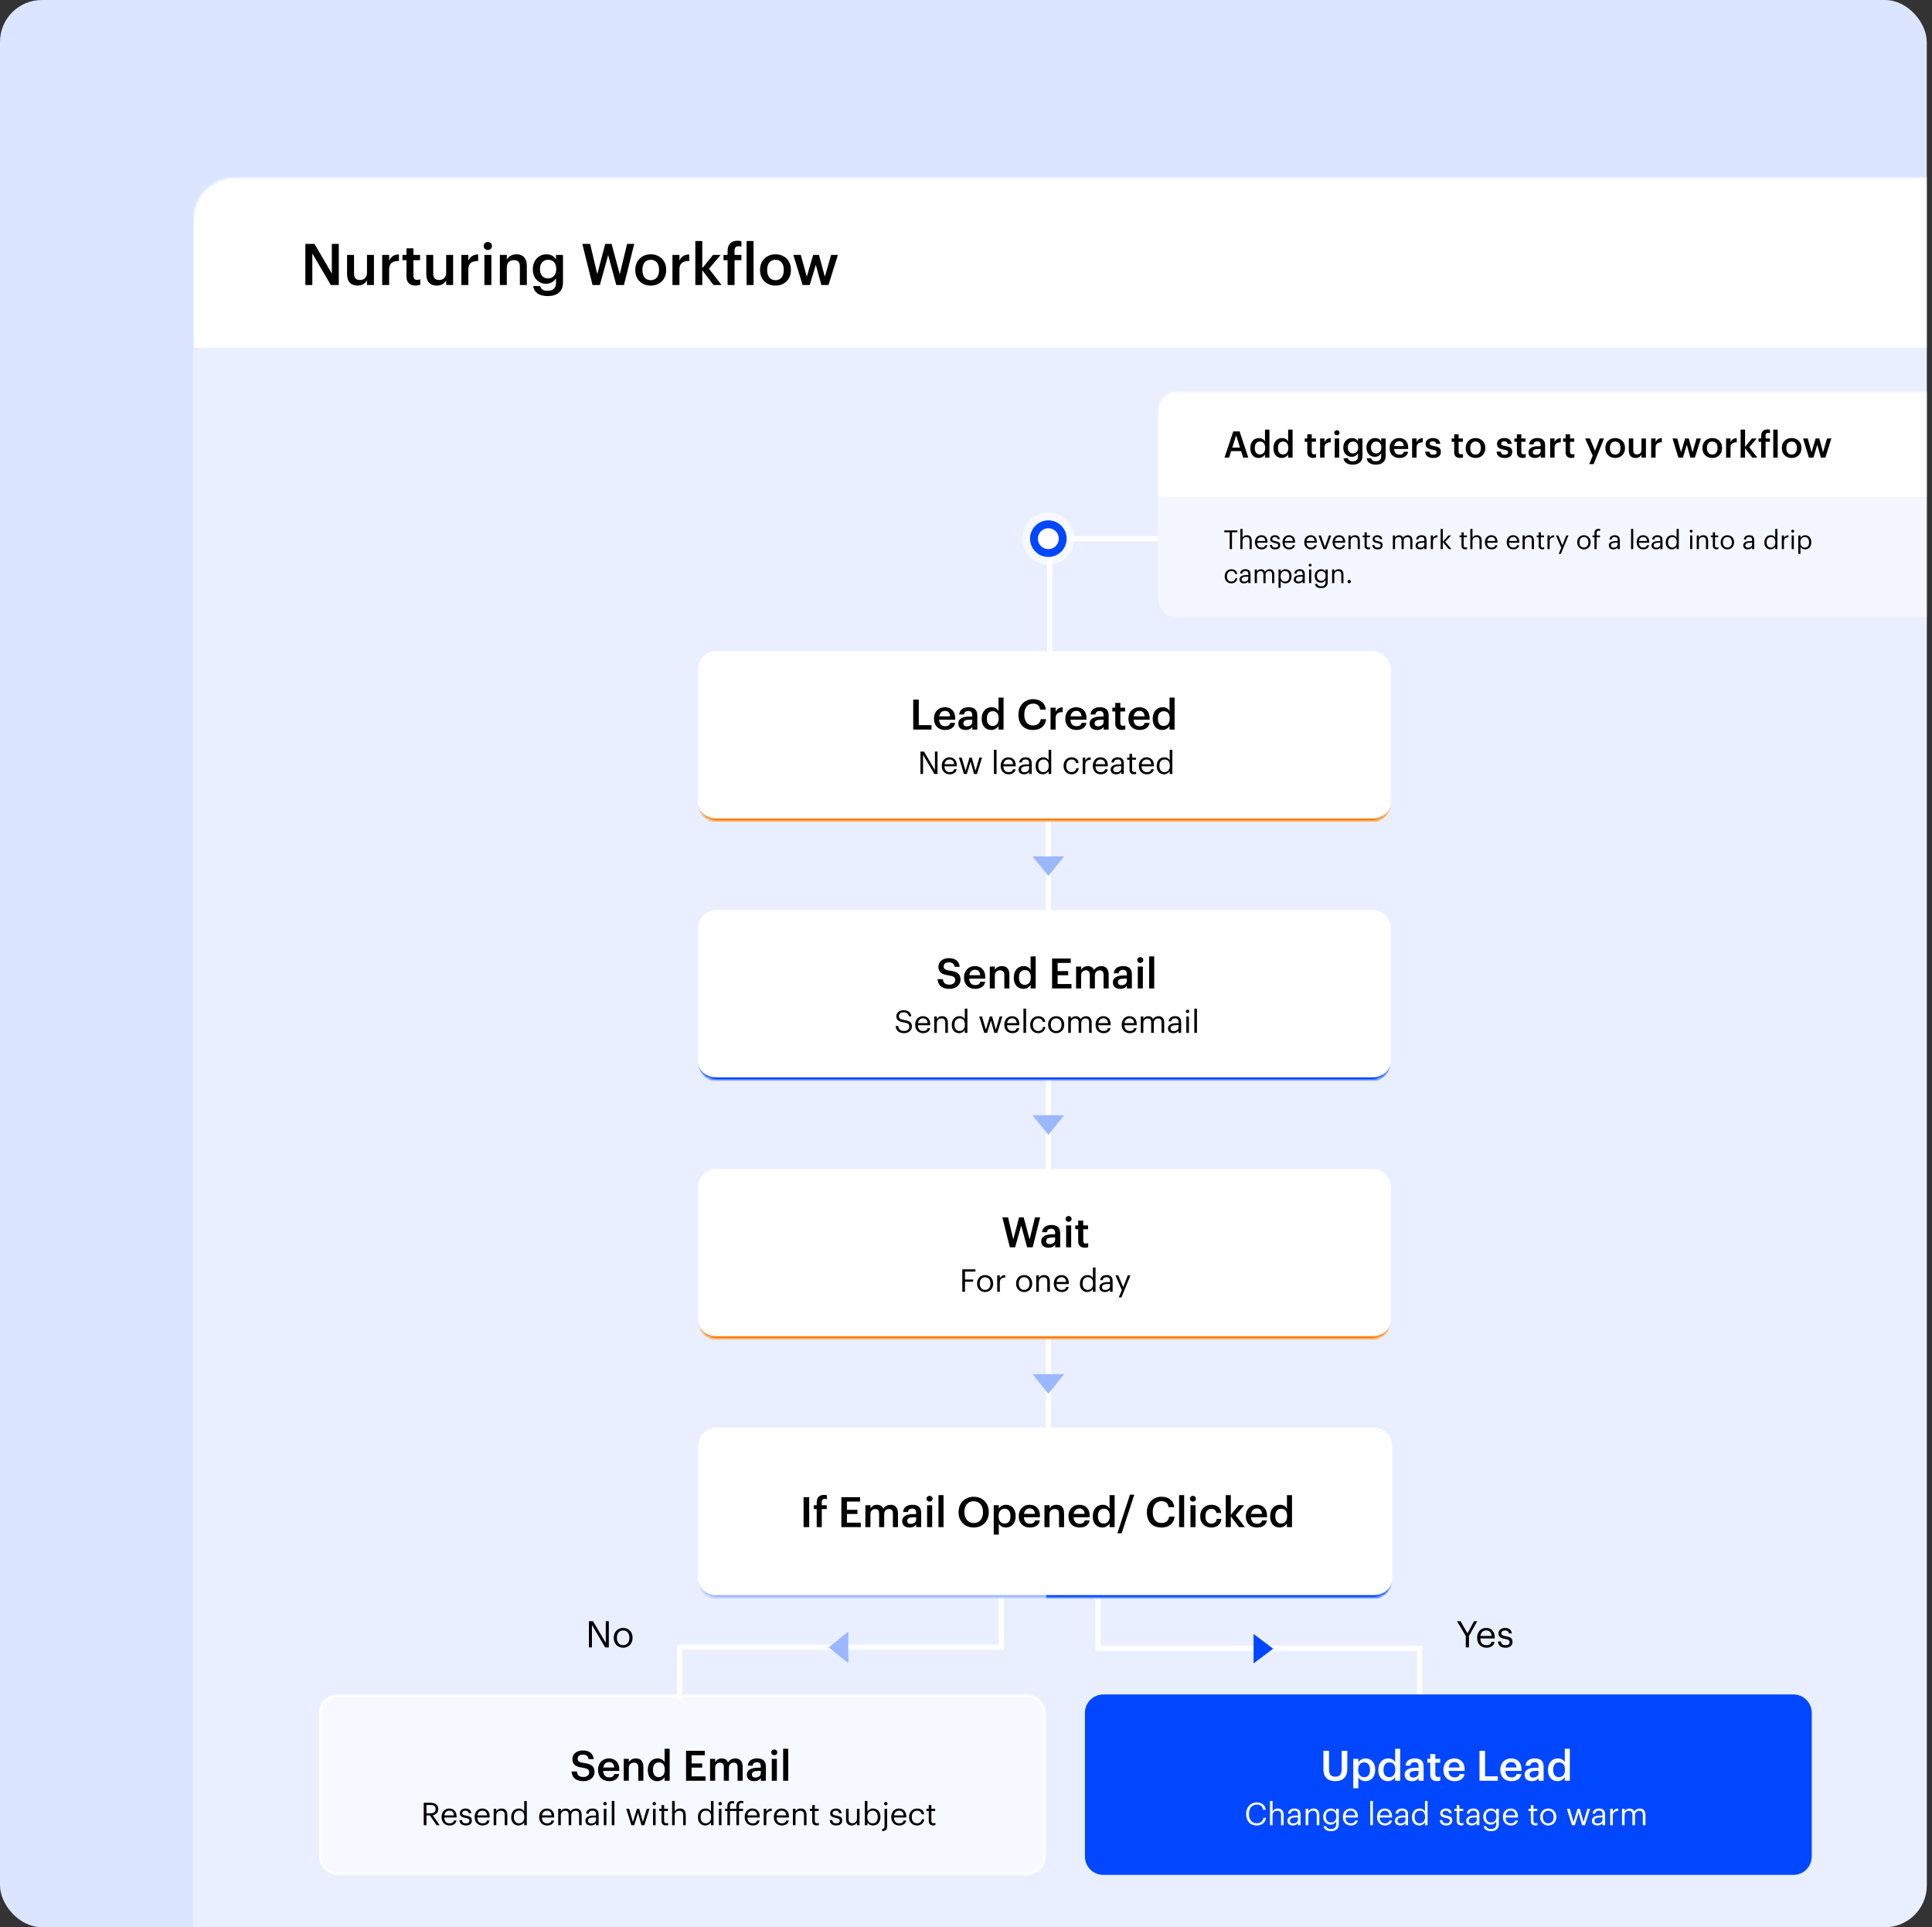 <?xml version="1.0" encoding="UTF-8"?> <svg xmlns="http://www.w3.org/2000/svg" width="739" height="737" viewBox="0 0 739 737" fill="none"><rect x="0" y="0" width="739" height="737" fill="#333333" stroke="none"/><rect width="737" height="737" rx="16" fill="#DBE5FF"></rect><mask id="path-2-inside-1_26_372" fill="white"><path d="M74 84C74 75.163 81.163 68 90 68H737V721C737 729.837 729.837 737 721 737H74V84Z"></path></mask><path d="M74 84C74 75.163 81.163 68 90 68H737V721C737 729.837 729.837 737 721 737H74V84Z" fill="white" fill-opacity="0.4"></path><path d="M74 84C74 39.265 110.265 3 155 3H737V133H90C81.163 133 74 133 74 133V84ZM737 737H74H737ZM74 737V68V737ZM737 68V737V68Z" fill="white" mask="url(#path-2-inside-1_26_372)"></path><line x1="401" y1="287" x2="401" y2="558" stroke="white" stroke-width="2"></line><path d="M116.804 109V93.27H120.302L126.924 104.644V93.27H129.586V109H126.55L119.466 96.944V109H116.804ZM136.719 109.22C134.453 109.22 132.759 107.922 132.759 104.864V97.494H135.421V104.556C135.421 106.294 136.147 107.086 137.687 107.086C139.117 107.086 140.371 106.162 140.371 104.336V97.494H143.033V109H140.371V107.196C139.799 108.318 138.589 109.22 136.719 109.22ZM146.189 109V97.494H148.851V99.65C149.577 98.198 150.655 97.34 152.591 97.318V99.804C150.259 99.826 148.851 100.574 148.851 103.016V109H146.189ZM158.957 109.198C156.669 109.198 155.481 107.966 155.481 105.788V99.496H153.941V97.494H155.481V94.964H158.143V97.494H160.673V99.496H158.143V105.546C158.143 106.558 158.627 107.02 159.463 107.02C159.991 107.02 160.387 106.954 160.761 106.8V108.912C160.343 109.066 159.771 109.198 158.957 109.198ZM167.012 109.22C164.746 109.22 163.052 107.922 163.052 104.864V97.494H165.714V104.556C165.714 106.294 166.44 107.086 167.98 107.086C169.41 107.086 170.664 106.162 170.664 104.336V97.494H173.326V109H170.664V107.196C170.092 108.318 168.882 109.22 167.012 109.22ZM176.482 109V97.494H179.144V99.65C179.87 98.198 180.948 97.34 182.884 97.318V99.804C180.552 99.826 179.144 100.574 179.144 103.016V109H176.482ZM185.293 109V97.494H187.955V109H185.293ZM186.591 95.602C185.711 95.602 185.007 94.942 185.007 94.084C185.007 93.204 185.711 92.544 186.591 92.544C187.471 92.544 188.175 93.204 188.175 94.084C188.175 94.942 187.471 95.602 186.591 95.602ZM191.199 109V97.494H193.861V99.32C194.411 98.198 195.687 97.252 197.579 97.252C199.889 97.252 201.517 98.594 201.517 101.762V109H198.855V102.004C198.855 100.266 198.151 99.474 196.567 99.474C195.071 99.474 193.861 100.398 193.861 102.224V109H191.199ZM209.49 113.224C205.882 113.224 204.254 111.596 203.946 109.396H206.63C206.85 110.54 207.73 111.2 209.468 111.2C211.536 111.2 212.68 110.166 212.68 108.098V106.404C212.042 107.504 210.612 108.538 208.918 108.538C206.036 108.538 203.814 106.382 203.814 103.06V102.906C203.814 99.672 206.014 97.252 208.984 97.252C210.876 97.252 212.02 98.11 212.68 99.254V97.494H215.342V108.142C215.32 111.53 213.054 113.224 209.49 113.224ZM209.578 106.492C211.426 106.492 212.768 105.172 212.768 102.972V102.818C212.768 100.64 211.58 99.342 209.666 99.342C207.686 99.342 206.542 100.772 206.542 102.862V103.038C206.542 105.172 207.862 106.492 209.578 106.492ZM226.652 109L222.736 93.27H225.728L228.456 104.82L231.514 93.27H233.934L237.058 104.886L239.874 93.27H242.602L238.664 109H235.738L232.636 97.538L229.446 109H226.652ZM248.92 107.152C250.9 107.152 252.088 105.678 252.088 103.324V103.17C252.088 100.794 250.9 99.342 248.92 99.342C246.94 99.342 245.73 100.772 245.73 103.148V103.324C245.73 105.678 246.896 107.152 248.92 107.152ZM248.898 109.22C245.51 109.22 243.002 106.866 243.002 103.368V103.192C243.002 99.628 245.532 97.252 248.92 97.252C252.286 97.252 254.816 99.606 254.816 103.126V103.302C254.816 106.888 252.286 109.22 248.898 109.22ZM257.221 109V97.494H259.883V99.65C260.609 98.198 261.687 97.34 263.623 97.318V99.804C261.291 99.826 259.883 100.574 259.883 103.016V109H257.221ZM265.965 109V92.17H268.627V102.554L272.741 97.494H275.645L271.179 102.774L276.019 109H272.939L268.627 103.346V109H265.965ZM278.308 109V99.496H276.746V97.494H278.308V95.954C278.308 93.424 279.694 92.06 282.136 92.06C282.796 92.06 283.17 92.126 283.588 92.258V94.326C283.28 94.194 282.95 94.15 282.466 94.15C281.41 94.15 280.97 94.854 280.97 95.844V97.494H283.588V99.496H280.97V109H278.308ZM285.582 109V92.17H288.244V109H285.582ZM296.636 107.152C298.616 107.152 299.804 105.678 299.804 103.324V103.17C299.804 100.794 298.616 99.342 296.636 99.342C294.656 99.342 293.446 100.772 293.446 103.148V103.324C293.446 105.678 294.612 107.152 296.636 107.152ZM296.614 109.22C293.226 109.22 290.718 106.866 290.718 103.368V103.192C290.718 99.628 293.248 97.252 296.636 97.252C300.002 97.252 302.532 99.606 302.532 103.126V103.302C302.532 106.888 300.002 109.22 296.614 109.22ZM306.991 109L303.471 97.494H306.309L308.597 105.81L311.039 97.494H313.261L315.505 105.81L317.903 97.494H320.499L316.891 109H314.185L312.051 101.256L309.719 109H306.991Z" fill="black"></path><mask id="path-6-inside-2_26_372" fill="white"><path d="M267 454C267 450.134 270.134 447 274 447H525C528.866 447 532 450.134 532 454V505C532 508.866 528.866 512 525 512H274C270.134 512 267 508.866 267 505V454Z"></path></mask><path d="M267 454C267 450.134 270.134 447 274 447H525C528.866 447 532 450.134 532 454V505C532 508.866 528.866 512 525 512H274C270.134 512 267 508.866 267 505V454Z" fill="white"></path><path d="M267 447H532H267ZM532 505C532 509.418 528.418 513 524 513H275C270.582 513 267 509.418 267 505C267 508.314 270.134 511 274 511H525C528.866 511 532 508.314 532 505ZM267 512V447V512ZM532 447V512V447Z" fill="#FF7C00" mask="url(#path-6-inside-2_26_372)"></path><mask id="path-8-inside-3_26_372" fill="white"><path d="M267 355C267 351.134 270.134 348 274 348H525C528.866 348 532 351.134 532 355V406C532 409.866 528.866 413 525 413H274C270.134 413 267 409.866 267 406V355Z"></path></mask><path d="M267 355C267 351.134 270.134 348 274 348H525C528.866 348 532 351.134 532 355V406C532 409.866 528.866 413 525 413H274C270.134 413 267 409.866 267 406V355Z" fill="white"></path><path d="M267 348H532H267ZM532 406C532 410.418 528.418 414 524 414H275C270.582 414 267 410.418 267 406C267 409.314 270.134 412 274 412H525C528.866 412 532 409.314 532 406ZM267 413V348V413ZM532 348V413V348Z" fill="#0047FF" mask="url(#path-8-inside-3_26_372)"></path><rect x="122.5" y="648.5" width="277" height="68" rx="6.5" fill="white" fill-opacity="0.6" stroke="white"></rect><path d="M363.2 378.16C360.08 378.16 358.768 376.608 358.608 374.448H360.656C360.8 375.6 361.264 376.56 363.2 376.56C364.464 376.56 365.36 375.856 365.36 374.8C365.36 373.744 364.832 373.344 362.976 373.04C360.24 372.672 358.944 371.84 358.944 369.696C358.944 367.824 360.544 366.416 362.928 366.416C365.392 366.416 366.864 367.536 367.088 369.728H365.136C364.928 368.528 364.24 368.016 362.928 368.016C361.632 368.016 360.96 368.64 360.96 369.52C360.96 370.448 361.344 370.912 363.328 371.2C366.016 371.568 367.408 372.336 367.408 374.624C367.408 376.608 365.728 378.16 363.2 378.16ZM372.988 378.16C370.524 378.16 368.748 376.544 368.748 373.904V373.776C368.748 371.184 370.524 369.456 372.908 369.456C374.988 369.456 376.86 370.688 376.86 373.68V374.24H370.732C370.796 375.824 371.596 376.72 373.036 376.72C374.204 376.72 374.812 376.256 374.956 375.44H376.828C376.556 377.2 375.132 378.16 372.988 378.16ZM370.764 372.944H374.94C374.844 371.504 374.108 370.864 372.908 370.864C371.74 370.864 370.956 371.648 370.764 372.944ZM378.59 378V369.632H380.526V370.96C380.926 370.144 381.854 369.456 383.23 369.456C384.91 369.456 386.094 370.432 386.094 372.736V378H384.158V372.912C384.158 371.648 383.646 371.072 382.494 371.072C381.406 371.072 380.526 371.744 380.526 373.072V378H378.59ZM391.46 378.16C389.364 378.16 387.78 376.672 387.78 373.952V373.824C387.78 371.152 389.364 369.456 391.54 369.456C392.9 369.456 393.748 370.08 394.212 370.912V365.76H396.148V378H394.212V376.592C393.764 377.424 392.692 378.16 391.46 378.16ZM391.94 376.624C393.284 376.624 394.276 375.728 394.276 373.856V373.728C394.276 371.888 393.428 370.976 392.02 370.976C390.596 370.976 389.764 371.968 389.764 373.776V373.904C389.764 375.744 390.692 376.624 391.94 376.624ZM402.421 378V366.56H409.573V368.24H404.549V371.376H408.581V372.976H404.549V376.32H409.845V378H402.421ZM411.605 378V369.632H413.541V370.912C413.941 370.128 414.853 369.456 416.085 369.456C417.173 369.456 418.037 369.92 418.453 370.96C419.093 369.92 420.245 369.456 421.285 369.456C422.821 369.456 424.069 370.4 424.069 372.704V378H422.133V372.832C422.133 371.6 421.605 371.072 420.645 371.072C419.685 371.072 418.805 371.712 418.805 372.992V378H416.869V372.832C416.869 371.6 416.325 371.072 415.381 371.072C414.421 371.072 413.541 371.712 413.541 372.992V378H411.605ZM428.485 378.16C426.949 378.16 425.685 377.424 425.685 375.68C425.685 373.728 427.573 373.024 429.973 373.024H431.013V372.592C431.013 371.472 430.629 370.912 429.493 370.912C428.485 370.912 427.989 371.392 427.893 372.224H426.021C426.181 370.272 427.733 369.456 429.605 369.456C431.477 369.456 432.949 370.224 432.949 372.512V378H431.045V376.976C430.501 377.696 429.765 378.16 428.485 378.16ZM428.949 376.768C430.133 376.768 431.013 376.144 431.013 375.072V374.24H430.021C428.549 374.24 427.605 374.576 427.605 375.6C427.605 376.304 427.989 376.768 428.949 376.768ZM435.216 378V369.632H437.152V378H435.216ZM436.16 368.256C435.52 368.256 435.008 367.776 435.008 367.152C435.008 366.512 435.52 366.032 436.16 366.032C436.8 366.032 437.312 366.512 437.312 367.152C437.312 367.776 436.8 368.256 436.16 368.256ZM439.559 378V365.76H441.495V378H439.559Z" fill="black"></path><path d="M386.264 477L383.416 465.56H385.592L387.576 473.96L389.8 465.56H391.56L393.832 474.008L395.88 465.56H397.864L395 477H392.872L390.616 468.664L388.296 477H386.264ZM401.063 477.16C399.527 477.16 398.263 476.424 398.263 474.68C398.263 472.728 400.151 472.024 402.551 472.024H403.591V471.592C403.591 470.472 403.207 469.912 402.071 469.912C401.063 469.912 400.567 470.392 400.471 471.224H398.599C398.759 469.272 400.311 468.456 402.183 468.456C404.055 468.456 405.527 469.224 405.527 471.512V477H403.623V475.976C403.079 476.696 402.343 477.16 401.063 477.16ZM401.527 475.768C402.711 475.768 403.591 475.144 403.591 474.072V473.24H402.599C401.127 473.24 400.183 473.576 400.183 474.6C400.183 475.304 400.567 475.768 401.527 475.768ZM407.794 477V468.632H409.73V477H407.794ZM408.738 467.256C408.098 467.256 407.586 466.776 407.586 466.152C407.586 465.512 408.098 465.032 408.738 465.032C409.378 465.032 409.89 465.512 409.89 466.152C409.89 466.776 409.378 467.256 408.738 467.256ZM414.938 477.144C413.274 477.144 412.41 476.248 412.41 474.664V470.088H411.29V468.632H412.41V466.792H414.346V468.632H416.186V470.088H414.346V474.488C414.346 475.224 414.698 475.56 415.306 475.56C415.69 475.56 415.978 475.512 416.25 475.4V476.936C415.946 477.048 415.53 477.144 414.938 477.144Z" fill="black"></path><path d="M223.2 681.16C220.08 681.16 218.768 679.608 218.608 677.448H220.656C220.8 678.6 221.264 679.56 223.2 679.56C224.464 679.56 225.36 678.856 225.36 677.8C225.36 676.744 224.832 676.344 222.976 676.04C220.24 675.672 218.944 674.84 218.944 672.696C218.944 670.824 220.544 669.416 222.928 669.416C225.392 669.416 226.864 670.536 227.088 672.728H225.136C224.928 671.528 224.24 671.016 222.928 671.016C221.632 671.016 220.96 671.64 220.96 672.52C220.96 673.448 221.344 673.912 223.328 674.2C226.016 674.568 227.408 675.336 227.408 677.624C227.408 679.608 225.728 681.16 223.2 681.16ZM232.988 681.16C230.524 681.16 228.748 679.544 228.748 676.904V676.776C228.748 674.184 230.524 672.456 232.908 672.456C234.988 672.456 236.86 673.688 236.86 676.68V677.24H230.732C230.796 678.824 231.596 679.72 233.036 679.72C234.204 679.72 234.812 679.256 234.956 678.44H236.828C236.556 680.2 235.132 681.16 232.988 681.16ZM230.764 675.944H234.94C234.844 674.504 234.108 673.864 232.908 673.864C231.74 673.864 230.956 674.648 230.764 675.944ZM238.59 681V672.632H240.526V673.96C240.926 673.144 241.854 672.456 243.23 672.456C244.91 672.456 246.094 673.432 246.094 675.736V681H244.158V675.912C244.158 674.648 243.646 674.072 242.494 674.072C241.406 674.072 240.526 674.744 240.526 676.072V681H238.59ZM251.46 681.16C249.364 681.16 247.78 679.672 247.78 676.952V676.824C247.78 674.152 249.364 672.456 251.54 672.456C252.9 672.456 253.748 673.08 254.212 673.912V668.76H256.148V681H254.212V679.592C253.764 680.424 252.692 681.16 251.46 681.16ZM251.94 679.624C253.284 679.624 254.276 678.728 254.276 676.856V676.728C254.276 674.888 253.428 673.976 252.02 673.976C250.596 673.976 249.764 674.968 249.764 676.776V676.904C249.764 678.744 250.692 679.624 251.94 679.624ZM262.421 681V669.56H269.573V671.24H264.549V674.376H268.581V675.976H264.549V679.32H269.845V681H262.421ZM271.605 681V672.632H273.541V673.912C273.941 673.128 274.853 672.456 276.085 672.456C277.173 672.456 278.037 672.92 278.453 673.96C279.093 672.92 280.245 672.456 281.285 672.456C282.821 672.456 284.069 673.4 284.069 675.704V681H282.133V675.832C282.133 674.6 281.605 674.072 280.645 674.072C279.685 674.072 278.805 674.712 278.805 675.992V681H276.869V675.832C276.869 674.6 276.325 674.072 275.381 674.072C274.421 674.072 273.541 674.712 273.541 675.992V681H271.605ZM288.485 681.16C286.949 681.16 285.685 680.424 285.685 678.68C285.685 676.728 287.573 676.024 289.973 676.024H291.013V675.592C291.013 674.472 290.629 673.912 289.493 673.912C288.485 673.912 287.989 674.392 287.893 675.224H286.021C286.181 673.272 287.733 672.456 289.605 672.456C291.477 672.456 292.949 673.224 292.949 675.512V681H291.045V679.976C290.501 680.696 289.765 681.16 288.485 681.16ZM288.949 679.768C290.133 679.768 291.013 679.144 291.013 678.072V677.24H290.021C288.549 677.24 287.605 677.576 287.605 678.6C287.605 679.304 287.989 679.768 288.949 679.768ZM295.216 681V672.632H297.152V681H295.216ZM296.16 671.256C295.52 671.256 295.008 670.776 295.008 670.152C295.008 669.512 295.52 669.032 296.16 669.032C296.8 669.032 297.312 669.512 297.312 670.152C297.312 670.776 296.8 671.256 296.16 671.256ZM299.559 681V668.76H301.495V681H299.559Z" fill="black"></path><path d="M345.852 395.108C343.56 395.108 342.732 393.848 342.576 392.384H343.584C343.716 393.404 344.124 394.268 345.852 394.268C346.956 394.268 347.808 393.62 347.808 392.648C347.808 391.676 347.364 391.268 345.732 391.004C343.932 390.728 342.864 390.164 342.864 388.64C342.864 387.32 344.004 386.312 345.624 386.312C347.34 386.312 348.408 387.152 348.576 388.676H347.64C347.436 387.596 346.812 387.152 345.624 387.152C344.448 387.152 343.836 387.74 343.836 388.544C343.836 389.384 344.148 389.816 345.9 390.08C347.808 390.38 348.816 390.956 348.816 392.576C348.816 394.016 347.556 395.108 345.852 395.108ZM353.099 395.108C351.323 395.108 350.063 393.86 350.063 391.928V391.832C350.063 389.936 351.275 388.616 353.003 388.616C354.455 388.616 355.823 389.492 355.823 391.736V392.06H351.095C351.143 393.488 351.827 394.28 353.111 394.28C354.083 394.28 354.647 393.92 354.779 393.188H355.775C355.559 394.448 354.515 395.108 353.099 395.108ZM351.131 391.256H354.803C354.707 389.96 354.035 389.444 353.003 389.444C351.983 389.444 351.299 390.14 351.131 391.256ZM357.352 395V388.724H358.348V389.72C358.636 389.132 359.332 388.616 360.364 388.616C361.66 388.616 362.572 389.324 362.572 391.148V395H361.576V391.076C361.576 389.972 361.108 389.48 360.1 389.48C359.176 389.48 358.348 390.068 358.348 391.196V395H357.352ZM366.888 395.108C365.244 395.108 364.056 393.944 364.056 391.988V391.892C364.056 389.972 365.256 388.616 366.984 388.616C368.028 388.616 368.676 389.12 369.036 389.732V385.724H370.032V395H369.036V393.92C368.676 394.532 367.8 395.108 366.888 395.108ZM366.996 394.28C368.16 394.28 369.072 393.512 369.072 391.904V391.808C369.072 390.2 368.304 389.444 367.08 389.444C365.832 389.444 365.088 390.32 365.088 391.844V391.94C365.088 393.524 365.94 394.28 366.996 394.28ZM376.483 395L374.551 388.724H375.631L377.095 393.776L378.619 388.724H379.483L380.911 393.776L382.387 388.724H383.407L381.451 395H380.347L379.039 390.296L377.575 395H376.483ZM387.201 395.108C385.425 395.108 384.165 393.86 384.165 391.928V391.832C384.165 389.936 385.377 388.616 387.105 388.616C388.557 388.616 389.925 389.492 389.925 391.736V392.06H385.197C385.245 393.488 385.929 394.28 387.213 394.28C388.185 394.28 388.749 393.92 388.881 393.188H389.877C389.661 394.448 388.617 395.108 387.201 395.108ZM385.233 391.256H388.905C388.809 389.96 388.137 389.444 387.105 389.444C386.085 389.444 385.401 390.14 385.233 391.256ZM391.477 395V385.724H392.485V395H391.477ZM397.128 395.108C395.376 395.108 394.056 393.872 394.056 391.928V391.832C394.056 389.912 395.424 388.616 397.104 388.616C398.412 388.616 399.636 389.216 399.828 390.812H398.844C398.688 389.816 397.968 389.444 397.104 389.444C395.964 389.444 395.088 390.356 395.088 391.832V391.928C395.088 393.464 395.928 394.28 397.14 394.28C398.028 394.28 398.832 393.764 398.94 392.744H399.864C399.732 394.1 398.64 395.108 397.128 395.108ZM403.983 394.28C405.243 394.28 406.035 393.332 406.035 391.916V391.832C406.035 390.38 405.231 389.444 403.983 389.444C402.723 389.444 401.931 390.38 401.931 391.82V391.916C401.931 393.344 402.711 394.28 403.983 394.28ZM403.971 395.108C402.183 395.108 400.899 393.752 400.899 391.916V391.82C400.899 389.936 402.207 388.616 403.983 388.616C405.759 388.616 407.067 389.924 407.067 391.808V391.904C407.067 393.8 405.759 395.108 403.971 395.108ZM408.61 395V388.724H409.606V389.684C409.894 389.096 410.578 388.616 411.478 388.616C412.282 388.616 412.99 388.952 413.314 389.792C413.746 388.976 414.682 388.616 415.462 388.616C416.59 388.616 417.574 389.288 417.574 391.112V395H416.578V391.04C416.578 389.936 416.11 389.48 415.246 389.48C414.43 389.48 413.59 390.032 413.59 391.16V395H412.594V391.04C412.594 389.936 412.126 389.48 411.262 389.48C410.446 389.48 409.606 390.032 409.606 391.16V395H408.61ZM422.099 395.108C420.323 395.108 419.063 393.86 419.063 391.928V391.832C419.063 389.936 420.275 388.616 422.003 388.616C423.455 388.616 424.823 389.492 424.823 391.736V392.06H420.095C420.143 393.488 420.827 394.28 422.111 394.28C423.083 394.28 423.647 393.92 423.779 393.188H424.775C424.559 394.448 423.515 395.108 422.099 395.108ZM420.131 391.256H423.803C423.707 389.96 423.035 389.444 422.003 389.444C420.983 389.444 420.299 390.14 420.131 391.256ZM432.096 395.108C430.32 395.108 429.06 393.86 429.06 391.928V391.832C429.06 389.936 430.272 388.616 432 388.616C433.452 388.616 434.82 389.492 434.82 391.736V392.06H430.092C430.14 393.488 430.824 394.28 432.108 394.28C433.08 394.28 433.644 393.92 433.776 393.188H434.772C434.556 394.448 433.512 395.108 432.096 395.108ZM430.128 391.256H433.8C433.704 389.96 433.032 389.444 432 389.444C430.98 389.444 430.296 390.14 430.128 391.256ZM436.348 395V388.724H437.344V389.684C437.632 389.096 438.316 388.616 439.216 388.616C440.02 388.616 440.728 388.952 441.052 389.792C441.484 388.976 442.42 388.616 443.2 388.616C444.328 388.616 445.312 389.288 445.312 391.112V395H444.316V391.04C444.316 389.936 443.848 389.48 442.984 389.48C442.168 389.48 441.328 390.032 441.328 391.16V395H440.332V391.04C440.332 389.936 439.864 389.48 439 389.48C438.184 389.48 437.344 390.032 437.344 391.16V395H436.348ZM448.842 395.108C447.678 395.108 446.754 394.544 446.754 393.26C446.754 391.808 448.29 391.316 449.898 391.316H450.798V390.86C450.798 389.864 450.414 389.444 449.454 389.444C448.59 389.444 448.11 389.804 448.014 390.572H447.018C447.15 389.144 448.29 388.616 449.502 388.616C450.702 388.616 451.794 389.108 451.794 390.86V395H450.798V394.208C450.33 394.796 449.766 395.108 448.842 395.108ZM448.938 394.316C449.994 394.316 450.798 393.776 450.798 392.804V392.024H449.934C448.674 392.024 447.75 392.336 447.75 393.26C447.75 393.908 448.062 394.316 448.938 394.316ZM453.774 395V388.724H454.77V395H453.774ZM454.254 387.416C453.894 387.416 453.594 387.116 453.594 386.756C453.594 386.396 453.894 386.096 454.254 386.096C454.614 386.096 454.914 386.396 454.914 386.756C454.914 387.116 454.614 387.416 454.254 387.416ZM456.833 395V385.724H457.841V395H456.833Z" fill="black"></path><path d="M368.08 494V485.42H373.096V486.272H369.124V489.308H372.22V490.16H369.124V494H368.08ZM376.812 493.28C378.072 493.28 378.864 492.332 378.864 490.916V490.832C378.864 489.38 378.06 488.444 376.812 488.444C375.552 488.444 374.76 489.38 374.76 490.82V490.916C374.76 492.344 375.54 493.28 376.812 493.28ZM376.8 494.108C375.012 494.108 373.728 492.752 373.728 490.916V490.82C373.728 488.936 375.036 487.616 376.812 487.616C378.588 487.616 379.896 488.924 379.896 490.808V490.904C379.896 492.8 378.588 494.108 376.8 494.108ZM381.438 494V487.724H382.434V488.852C382.83 488.144 383.37 487.652 384.498 487.616V488.552C383.238 488.612 382.434 489.008 382.434 490.556V494H381.438ZM391.741 493.28C393.001 493.28 393.793 492.332 393.793 490.916V490.832C393.793 489.38 392.989 488.444 391.741 488.444C390.481 488.444 389.689 489.38 389.689 490.82V490.916C389.689 492.344 390.469 493.28 391.741 493.28ZM391.729 494.108C389.941 494.108 388.657 492.752 388.657 490.916V490.82C388.657 488.936 389.965 487.616 391.741 487.616C393.517 487.616 394.825 488.924 394.825 490.808V490.904C394.825 492.8 393.517 494.108 391.729 494.108ZM396.367 494V487.724H397.363V488.72C397.651 488.132 398.347 487.616 399.379 487.616C400.675 487.616 401.587 488.324 401.587 490.148V494H400.591V490.076C400.591 488.972 400.123 488.48 399.115 488.48C398.191 488.48 397.363 489.068 397.363 490.196V494H396.367ZM406.107 494.108C404.331 494.108 403.071 492.86 403.071 490.928V490.832C403.071 488.936 404.283 487.616 406.011 487.616C407.463 487.616 408.831 488.492 408.831 490.736V491.06H404.103C404.151 492.488 404.835 493.28 406.119 493.28C407.091 493.28 407.655 492.92 407.787 492.188H408.783C408.567 493.448 407.523 494.108 406.107 494.108ZM404.139 490.256H407.811C407.715 488.96 407.043 488.444 406.011 488.444C404.991 488.444 404.307 489.14 404.139 490.256ZM415.899 494.108C414.255 494.108 413.067 492.944 413.067 490.988V490.892C413.067 488.972 414.267 487.616 415.995 487.616C417.039 487.616 417.687 488.12 418.047 488.732V484.724H419.043V494H418.047V492.92C417.687 493.532 416.811 494.108 415.899 494.108ZM416.007 493.28C417.171 493.28 418.083 492.512 418.083 490.904V490.808C418.083 489.2 417.315 488.444 416.091 488.444C414.843 488.444 414.099 489.32 414.099 490.844V490.94C414.099 492.524 414.951 493.28 416.007 493.28ZM422.631 494.108C421.467 494.108 420.543 493.544 420.543 492.26C420.543 490.808 422.079 490.316 423.687 490.316H424.587V489.86C424.587 488.864 424.203 488.444 423.243 488.444C422.379 488.444 421.899 488.804 421.803 489.572H420.807C420.939 488.144 422.079 487.616 423.291 487.616C424.491 487.616 425.583 488.108 425.583 489.86V494H424.587V493.208C424.119 493.796 423.555 494.108 422.631 494.108ZM422.727 493.316C423.783 493.316 424.587 492.776 424.587 491.804V491.024H423.723C422.463 491.024 421.539 491.336 421.539 492.26C421.539 492.908 421.851 493.316 422.727 493.316ZM427.927 496.184L429.115 493.352L426.655 487.724H427.723L429.643 492.224L431.383 487.724H432.403L428.935 496.184H427.927Z" fill="black"></path><path d="M162.08 698V689.42H164.66C166.304 689.42 167.66 690.092 167.66 691.808V691.856C167.66 693.272 166.712 693.968 165.536 694.196L168.164 698H167L164.444 694.268H163.124V698H162.08ZM163.124 693.44H164.732C165.956 693.44 166.616 692.912 166.616 691.856V691.808C166.616 690.644 165.896 690.26 164.732 690.26H163.124V693.44ZM171.935 698.108C170.159 698.108 168.899 696.86 168.899 694.928V694.832C168.899 692.936 170.111 691.616 171.839 691.616C173.291 691.616 174.659 692.492 174.659 694.736V695.06H169.931C169.979 696.488 170.663 697.28 171.947 697.28C172.919 697.28 173.483 696.92 173.615 696.188H174.611C174.395 697.448 173.351 698.108 171.935 698.108ZM169.967 694.256H173.639C173.543 692.96 172.871 692.444 171.839 692.444C170.819 692.444 170.135 693.14 169.967 694.256ZM178.19 698.108C176.69 698.108 175.79 697.352 175.73 696.068H176.702C176.774 696.812 177.17 697.28 178.178 697.28C179.126 697.28 179.546 696.956 179.546 696.284C179.546 695.624 179.054 695.408 178.082 695.228C176.45 694.928 175.898 694.472 175.898 693.38C175.898 692.216 177.038 691.616 178.022 691.616C179.15 691.616 180.122 692.072 180.29 693.428H179.33C179.186 692.744 178.802 692.444 178.01 692.444C177.29 692.444 176.822 692.804 176.822 693.344C176.822 693.908 177.134 694.136 178.286 694.34C179.582 694.58 180.494 694.868 180.494 696.2C180.494 697.34 179.714 698.108 178.19 698.108ZM184.58 698.108C182.804 698.108 181.544 696.86 181.544 694.928V694.832C181.544 692.936 182.756 691.616 184.484 691.616C185.936 691.616 187.304 692.492 187.304 694.736V695.06H182.576C182.624 696.488 183.308 697.28 184.592 697.28C185.564 697.28 186.128 696.92 186.26 696.188H187.256C187.04 697.448 185.996 698.108 184.58 698.108ZM182.612 694.256H186.284C186.188 692.96 185.516 692.444 184.484 692.444C183.464 692.444 182.78 693.14 182.612 694.256ZM188.832 698V691.724H189.828V692.72C190.116 692.132 190.812 691.616 191.844 691.616C193.14 691.616 194.052 692.324 194.052 694.148V698H193.056V694.076C193.056 692.972 192.588 692.48 191.58 692.48C190.656 692.48 189.828 693.068 189.828 694.196V698H188.832ZM198.368 698.108C196.724 698.108 195.536 696.944 195.536 694.988V694.892C195.536 692.972 196.736 691.616 198.464 691.616C199.508 691.616 200.156 692.12 200.516 692.732V688.724H201.512V698H200.516V696.92C200.156 697.532 199.28 698.108 198.368 698.108ZM198.476 697.28C199.64 697.28 200.552 696.512 200.552 694.904V694.808C200.552 693.2 199.784 692.444 198.56 692.444C197.312 692.444 196.568 693.32 196.568 694.844V694.94C196.568 696.524 197.42 697.28 198.476 697.28ZM209.271 698.108C207.495 698.108 206.235 696.86 206.235 694.928V694.832C206.235 692.936 207.447 691.616 209.175 691.616C210.627 691.616 211.995 692.492 211.995 694.736V695.06H207.267C207.315 696.488 207.999 697.28 209.283 697.28C210.255 697.28 210.819 696.92 210.951 696.188H211.947C211.731 697.448 210.687 698.108 209.271 698.108ZM207.303 694.256H210.975C210.879 692.96 210.207 692.444 209.175 692.444C208.155 692.444 207.471 693.14 207.303 694.256ZM213.524 698V691.724H214.52V692.684C214.808 692.096 215.492 691.616 216.392 691.616C217.196 691.616 217.904 691.952 218.228 692.792C218.66 691.976 219.596 691.616 220.376 691.616C221.504 691.616 222.488 692.288 222.488 694.112V698H221.492V694.04C221.492 692.936 221.024 692.48 220.16 692.48C219.344 692.48 218.504 693.032 218.504 694.16V698H217.508V694.04C217.508 692.936 217.04 692.48 216.176 692.48C215.36 692.48 214.52 693.032 214.52 694.16V698H213.524ZM226.018 698.108C224.854 698.108 223.93 697.544 223.93 696.26C223.93 694.808 225.466 694.316 227.074 694.316H227.974V693.86C227.974 692.864 227.59 692.444 226.63 692.444C225.766 692.444 225.286 692.804 225.19 693.572H224.194C224.326 692.144 225.466 691.616 226.678 691.616C227.878 691.616 228.97 692.108 228.97 693.86V698H227.974V697.208C227.506 697.796 226.942 698.108 226.018 698.108ZM226.114 697.316C227.17 697.316 227.974 696.776 227.974 695.804V695.024H227.11C225.85 695.024 224.926 695.336 224.926 696.26C224.926 696.908 225.238 697.316 226.114 697.316ZM230.95 698V691.724H231.946V698H230.95ZM231.43 690.416C231.07 690.416 230.77 690.116 230.77 689.756C230.77 689.396 231.07 689.096 231.43 689.096C231.79 689.096 232.09 689.396 232.09 689.756C232.09 690.116 231.79 690.416 231.43 690.416ZM234.009 698V688.724H235.017V698H234.009ZM241.491 698L239.559 691.724H240.639L242.103 696.776L243.627 691.724H244.491L245.919 696.776L247.395 691.724H248.415L246.459 698H245.355L244.047 693.296L242.583 698H241.491ZM249.782 698V691.724H250.778V698H249.782ZM250.262 690.416C249.902 690.416 249.602 690.116 249.602 689.756C249.602 689.396 249.902 689.096 250.262 689.096C250.622 689.096 250.922 689.396 250.922 689.756C250.922 690.116 250.622 690.416 250.262 690.416ZM254.725 698.084C253.585 698.084 253.033 697.412 253.033 696.428V692.564H252.133V691.724H253.033V690.296H254.029V691.724H255.493V692.564H254.029V696.332C254.029 696.944 254.305 697.244 254.809 697.244C255.121 697.244 255.361 697.196 255.577 697.112V697.952C255.373 698.024 255.133 698.084 254.725 698.084ZM257.082 698V688.724H258.078V692.72C258.366 692.132 259.062 691.616 260.094 691.616C261.39 691.616 262.302 692.324 262.302 694.148V698H261.306V694.076C261.306 692.972 260.838 692.48 259.83 692.48C258.906 692.48 258.078 693.068 258.078 694.196V698H257.082ZM269.794 698.108C268.15 698.108 266.962 696.944 266.962 694.988V694.892C266.962 692.972 268.162 691.616 269.89 691.616C270.934 691.616 271.582 692.12 271.942 692.732V688.724H272.938V698H271.942V696.92C271.582 697.532 270.706 698.108 269.794 698.108ZM269.902 697.28C271.066 697.28 271.978 696.512 271.978 694.904V694.808C271.978 693.2 271.21 692.444 269.986 692.444C268.738 692.444 267.994 693.32 267.994 694.844V694.94C267.994 696.524 268.846 697.28 269.902 697.28ZM274.977 698V691.724H275.973V698H274.977ZM275.457 690.416C275.097 690.416 274.797 690.116 274.797 689.756C274.797 689.396 275.097 689.096 275.457 689.096C275.817 689.096 276.117 689.396 276.117 689.756C276.117 690.116 275.817 690.416 275.457 690.416ZM278.228 698V692.564H277.328V691.724H278.228V690.788C278.228 689.516 278.852 688.772 280.1 688.772C280.424 688.772 280.592 688.808 280.844 688.892V689.732C280.664 689.66 280.412 689.6 280.136 689.6C279.488 689.6 279.224 690.044 279.224 690.68V691.724H281.684V690.704C281.684 689.432 282.308 688.688 283.556 688.688C283.88 688.688 284.048 688.724 284.3 688.808V689.648C284.12 689.576 283.868 689.516 283.592 689.516C282.944 689.516 282.68 689.96 282.68 690.596V691.724H284.216V692.564H282.68V698H281.684V692.564H279.224V698H278.228ZM287.881 698.108C286.105 698.108 284.845 696.86 284.845 694.928V694.832C284.845 692.936 286.057 691.616 287.785 691.616C289.237 691.616 290.605 692.492 290.605 694.736V695.06H285.877C285.925 696.488 286.609 697.28 287.893 697.28C288.865 697.28 289.429 696.92 289.561 696.188H290.557C290.341 697.448 289.297 698.108 287.881 698.108ZM285.913 694.256H289.585C289.489 692.96 288.817 692.444 287.785 692.444C286.765 692.444 286.081 693.14 285.913 694.256ZM292.133 698V691.724H293.129V692.852C293.525 692.144 294.065 691.652 295.193 691.616V692.552C293.933 692.612 293.129 693.008 293.129 694.556V698H292.133ZM299.037 698.108C297.261 698.108 296.001 696.86 296.001 694.928V694.832C296.001 692.936 297.213 691.616 298.941 691.616C300.393 691.616 301.761 692.492 301.761 694.736V695.06H297.033C297.081 696.488 297.765 697.28 299.049 697.28C300.021 697.28 300.585 696.92 300.717 696.188H301.713C301.497 697.448 300.453 698.108 299.037 698.108ZM297.069 694.256H300.741C300.645 692.96 299.973 692.444 298.941 692.444C297.921 692.444 297.237 693.14 297.069 694.256ZM303.289 698V691.724H304.285V692.72C304.573 692.132 305.269 691.616 306.301 691.616C307.597 691.616 308.509 692.324 308.509 694.148V698H307.513V694.076C307.513 692.972 307.045 692.48 306.037 692.48C305.113 692.48 304.285 693.068 304.285 694.196V698H303.289ZM312.369 698.084C311.229 698.084 310.677 697.412 310.677 696.428V692.564H309.777V691.724H310.677V690.296H311.673V691.724H313.137V692.564H311.673V696.332C311.673 696.944 311.949 697.244 312.453 697.244C312.765 697.244 313.005 697.196 313.221 697.112V697.952C313.017 698.024 312.777 698.084 312.369 698.084ZM319.847 698.108C318.347 698.108 317.447 697.352 317.387 696.068H318.359C318.431 696.812 318.827 697.28 319.835 697.28C320.783 697.28 321.203 696.956 321.203 696.284C321.203 695.624 320.711 695.408 319.739 695.228C318.107 694.928 317.555 694.472 317.555 693.38C317.555 692.216 318.695 691.616 319.679 691.616C320.807 691.616 321.779 692.072 321.947 693.428H320.987C320.843 692.744 320.459 692.444 319.667 692.444C318.947 692.444 318.479 692.804 318.479 693.344C318.479 693.908 318.791 694.136 319.943 694.34C321.239 694.58 322.151 694.868 322.151 696.2C322.151 697.34 321.371 698.108 319.847 698.108ZM325.792 698.108C324.544 698.108 323.608 697.424 323.608 695.696V691.724H324.604V695.648C324.604 696.752 325.072 697.244 326.056 697.244C326.944 697.244 327.784 696.656 327.784 695.528V691.724H328.78V698H327.784V697.004C327.496 697.592 326.8 698.108 325.792 698.108ZM333.913 698.108C332.893 698.108 332.149 697.592 331.789 696.968V698H330.793V688.724H331.789V692.78C332.149 692.168 333.001 691.616 333.913 691.616C335.557 691.616 336.769 692.816 336.769 694.772V694.868C336.769 696.788 335.641 698.108 333.913 698.108ZM333.817 697.28C335.065 697.28 335.737 696.44 335.737 694.916V694.82C335.737 693.236 334.861 692.444 333.805 692.444C332.641 692.444 331.753 693.212 331.753 694.82V694.916C331.753 696.524 332.593 697.28 333.817 697.28ZM337.417 700.292V699.452C338.125 699.392 338.341 699.032 338.341 698.48V691.724H339.337V698.396C339.337 699.596 338.809 700.244 337.417 700.292ZM338.821 690.416C338.461 690.416 338.161 690.116 338.161 689.756C338.161 689.396 338.461 689.096 338.821 689.096C339.181 689.096 339.481 689.396 339.481 689.756C339.481 690.116 339.181 690.416 338.821 690.416ZM343.943 698.108C342.167 698.108 340.907 696.86 340.907 694.928V694.832C340.907 692.936 342.119 691.616 343.847 691.616C345.299 691.616 346.667 692.492 346.667 694.736V695.06H341.939C341.987 696.488 342.671 697.28 343.955 697.28C344.927 697.28 345.491 696.92 345.623 696.188H346.619C346.403 697.448 345.359 698.108 343.943 698.108ZM341.975 694.256H345.647C345.551 692.96 344.879 692.444 343.847 692.444C342.827 692.444 342.143 693.14 341.975 694.256ZM350.8 698.108C349.048 698.108 347.728 696.872 347.728 694.928V694.832C347.728 692.912 349.096 691.616 350.776 691.616C352.084 691.616 353.308 692.216 353.5 693.812H352.516C352.36 692.816 351.64 692.444 350.776 692.444C349.636 692.444 348.76 693.356 348.76 694.832V694.928C348.76 696.464 349.6 697.28 350.812 697.28C351.7 697.28 352.504 696.764 352.612 695.744H353.536C353.404 697.1 352.312 698.108 350.8 698.108ZM356.947 698.084C355.807 698.084 355.255 697.412 355.255 696.428V692.564H354.355V691.724H355.255V690.296H356.251V691.724H357.715V692.564H356.251V696.332C356.251 696.944 356.527 697.244 357.031 697.244C357.343 697.244 357.583 697.196 357.799 697.112V697.952C357.595 698.024 357.355 698.084 356.947 698.084Z" fill="black"></path><line x1="401" y1="206" x2="443" y2="206" stroke="white" stroke-width="2"></line><line x1="401.5" y1="205.995" x2="401.5" y2="255.005" stroke="white" stroke-width="2"></line><circle cx="401" cy="206" r="10" fill="white" fill-opacity="0.6"></circle><circle cx="401" cy="206" r="7" fill="#0047FF"></circle><circle cx="401" cy="206" r="4" fill="white"></circle><path d="M383 599V629.909H260V650" stroke="white" stroke-width="2"></path><path d="M543 660V630.303H420V611" stroke="white" stroke-width="2"></path><mask id="path-24-inside-4_26_372" fill="white"><path d="M267 553C267 549.134 270.134 546 274 546H525C528.866 546 532 549.134 532 553V604C532 607.866 528.866 611 525 611H274C270.134 611 267 607.866 267 604V553Z"></path></mask><path d="M267 553C267 549.134 270.134 546 274 546H525C528.866 546 532 549.134 532 553V604C532 607.866 528.866 611 525 611H274C270.134 611 267 607.866 267 604V553Z" fill="white"></path><path d="M267 546H532H267ZM532 604C532 608.418 528.418 612 524 612H275C270.582 612 267 608.418 267 604C267 607.314 270.134 610 274 610H525C528.866 610 532 607.314 532 604ZM267 611V546V611ZM532 546V611V546Z" fill="#9BB7FF" mask="url(#path-24-inside-4_26_372)"></path><mask id="path-26-inside-5_26_372" fill="white"><path d="M400 546H525.5C529.366 546 532.5 549.134 532.5 553V604C532.5 607.866 529.366 611 525.5 611H400V546Z"></path></mask><path d="M400 546H525.5C529.366 546 532.5 549.134 532.5 553V604C532.5 607.866 529.366 611 525.5 611H400V546Z" fill="white"></path><path d="M400 546H532.5H400ZM532.5 604C532.5 608.418 528.918 612 524.5 612H400V610H525.5C529.366 610 532.5 607.314 532.5 604ZM400 611V546V611ZM532.5 546V611V546Z" fill="#0047FF" mask="url(#path-26-inside-5_26_372)"></path><path d="M307.376 584V572.56H309.52V584H307.376ZM312.394 584V577.088H311.258V575.632H312.394V574.512C312.394 572.672 313.418 571.68 315.21 571.68C315.674 571.68 315.962 571.728 316.314 571.84V573.344C316.09 573.264 315.786 573.2 315.434 573.2C314.65 573.2 314.33 573.712 314.33 574.432V575.632H316.234V577.088H314.33V584H312.394ZM321.828 584V572.56H328.98V574.24H323.956V577.376H327.988V578.976H323.956V582.32H329.252V584H321.828ZM331.011 584V575.632H332.947V576.912C333.347 576.128 334.259 575.456 335.491 575.456C336.579 575.456 337.443 575.92 337.859 576.96C338.499 575.92 339.651 575.456 340.691 575.456C342.227 575.456 343.475 576.4 343.475 578.704V584H341.539V578.832C341.539 577.6 341.011 577.072 340.051 577.072C339.091 577.072 338.211 577.712 338.211 578.992V584H336.275V578.832C336.275 577.6 335.731 577.072 334.787 577.072C333.827 577.072 332.947 577.712 332.947 578.992V584H331.011ZM347.891 584.16C346.355 584.16 345.091 583.424 345.091 581.68C345.091 579.728 346.979 579.024 349.379 579.024H350.419V578.592C350.419 577.472 350.035 576.912 348.899 576.912C347.891 576.912 347.395 577.392 347.299 578.224H345.427C345.587 576.272 347.139 575.456 349.011 575.456C350.883 575.456 352.355 576.224 352.355 578.512V584H350.451V582.976C349.907 583.696 349.171 584.16 347.891 584.16ZM348.355 582.768C349.539 582.768 350.419 582.144 350.419 581.072V580.24H349.427C347.955 580.24 347.011 580.576 347.011 581.6C347.011 582.304 347.395 582.768 348.355 582.768ZM354.622 584V575.632H356.558V584H354.622ZM355.566 574.256C354.926 574.256 354.414 573.776 354.414 573.152C354.414 572.512 354.926 572.032 355.566 572.032C356.206 572.032 356.718 572.512 356.718 573.152C356.718 573.776 356.206 574.256 355.566 574.256ZM358.966 584V571.76H360.902V584H358.966ZM372.482 582.448C374.642 582.448 376.002 580.8 376.002 578.32V578.192C376.002 575.84 374.69 574.096 372.45 574.096C370.21 574.096 368.882 575.744 368.882 578.208V578.336C368.882 580.832 370.402 582.448 372.482 582.448ZM372.45 584.16C368.946 584.16 366.658 581.648 366.658 578.352V578.224C366.658 574.88 369.058 572.4 372.45 572.4C375.858 572.4 378.21 574.816 378.21 578.176V578.304C378.21 581.648 375.922 584.16 372.45 584.16ZM380.105 586.864V575.632H382.041V576.976C382.505 576.176 383.545 575.456 384.777 575.456C386.873 575.456 388.489 577.008 388.489 579.712V579.84C388.489 582.528 386.937 584.16 384.777 584.16C383.449 584.16 382.489 583.504 382.041 582.688V586.864H380.105ZM384.297 582.624C385.721 582.624 386.505 581.664 386.505 579.872V579.744C386.505 577.888 385.545 576.976 384.281 576.976C382.937 576.976 381.977 577.888 381.977 579.744V579.872C381.977 581.744 382.889 582.624 384.297 582.624ZM393.91 584.16C391.446 584.16 389.67 582.544 389.67 579.904V579.776C389.67 577.184 391.446 575.456 393.83 575.456C395.91 575.456 397.782 576.688 397.782 579.68V580.24H391.654C391.718 581.824 392.518 582.72 393.958 582.72C395.126 582.72 395.734 582.256 395.878 581.44H397.75C397.478 583.2 396.054 584.16 393.91 584.16ZM391.686 578.944H395.862C395.766 577.504 395.03 576.864 393.83 576.864C392.662 576.864 391.878 577.648 391.686 578.944ZM399.511 584V575.632H401.447V576.96C401.847 576.144 402.775 575.456 404.151 575.456C405.831 575.456 407.015 576.432 407.015 578.736V584H405.079V578.912C405.079 577.648 404.567 577.072 403.415 577.072C402.327 577.072 401.447 577.744 401.447 579.072V584H399.511ZM412.926 584.16C410.462 584.16 408.686 582.544 408.686 579.904V579.776C408.686 577.184 410.462 575.456 412.846 575.456C414.926 575.456 416.798 576.688 416.798 579.68V580.24H410.67C410.734 581.824 411.534 582.72 412.974 582.72C414.142 582.72 414.75 582.256 414.894 581.44H416.766C416.494 583.2 415.07 584.16 412.926 584.16ZM410.702 578.944H414.878C414.782 577.504 414.046 576.864 412.846 576.864C411.678 576.864 410.894 577.648 410.702 578.944ZM421.663 584.16C419.567 584.16 417.983 582.672 417.983 579.952V579.824C417.983 577.152 419.567 575.456 421.743 575.456C423.103 575.456 423.951 576.08 424.415 576.912V571.76H426.351V584H424.415V582.592C423.967 583.424 422.895 584.16 421.663 584.16ZM422.143 582.624C423.487 582.624 424.479 581.728 424.479 579.856V579.728C424.479 577.888 423.631 576.976 422.223 576.976C420.799 576.976 419.967 577.968 419.967 579.776V579.904C419.967 581.744 420.895 582.624 422.143 582.624ZM427.404 586.368L432.22 571.584H433.868L429.036 586.368H427.404ZM444.273 584.16C440.689 584.16 438.689 581.872 438.689 578.352V578.224C438.689 574.784 441.057 572.384 444.241 572.384C446.865 572.384 448.897 573.696 449.153 576.384H446.993C446.753 574.864 445.905 574.08 444.257 574.08C442.241 574.08 440.929 575.648 440.929 578.208V578.336C440.929 580.912 442.161 582.432 444.273 582.432C445.857 582.432 446.977 581.632 447.201 580.016H449.281C448.945 582.768 446.993 584.16 444.273 584.16ZM451.013 584V571.76H452.949V584H451.013ZM455.356 584V575.632H457.292V584H455.356ZM456.3 574.256C455.66 574.256 455.148 573.776 455.148 573.152C455.148 572.512 455.66 572.032 456.3 572.032C456.94 572.032 457.452 572.512 457.452 573.152C457.452 573.776 456.94 574.256 456.3 574.256ZM463.316 584.16C460.916 584.16 459.092 582.592 459.092 579.92V579.792C459.092 577.136 460.98 575.456 463.316 575.456C465.172 575.456 466.916 576.288 467.14 578.592H465.268C465.108 577.472 464.372 577.008 463.348 577.008C462.02 577.008 461.076 578.032 461.076 579.76V579.888C461.076 581.712 461.972 582.672 463.396 582.672C464.42 582.672 465.3 582.064 465.412 580.88H467.188C467.044 582.8 465.588 584.16 463.316 584.16ZM468.855 584V571.76H470.791V579.312L473.783 575.632H475.895L472.647 579.472L476.167 584H473.927L470.791 579.888V584H468.855ZM480.77 584.16C478.306 584.16 476.53 582.544 476.53 579.904V579.776C476.53 577.184 478.306 575.456 480.69 575.456C482.77 575.456 484.642 576.688 484.642 579.68V580.24H478.514C478.578 581.824 479.378 582.72 480.818 582.72C481.986 582.72 482.594 582.256 482.738 581.44H484.61C484.338 583.2 482.914 584.16 480.77 584.16ZM478.546 578.944H482.722C482.626 577.504 481.89 576.864 480.69 576.864C479.522 576.864 478.738 577.648 478.546 578.944ZM489.507 584.16C487.411 584.16 485.827 582.672 485.827 579.952V579.824C485.827 577.152 487.411 575.456 489.587 575.456C490.947 575.456 491.795 576.08 492.259 576.912V571.76H494.195V584H492.259V582.592C491.811 583.424 490.739 584.16 489.507 584.16ZM489.987 582.624C491.331 582.624 492.323 581.728 492.323 579.856V579.728C492.323 577.888 491.475 576.976 490.067 576.976C488.643 576.976 487.811 577.968 487.811 579.776V579.904C487.811 581.744 488.739 582.624 489.987 582.624Z" fill="black"></path><path d="M560.668 630V625.632L557.322 619.99H558.694L561.312 624.638L563.832 619.99H565.05L561.886 625.646V630H560.668ZM568.555 630.126C566.483 630.126 565.013 628.67 565.013 626.416V626.304C565.013 624.092 566.427 622.552 568.443 622.552C570.137 622.552 571.733 623.574 571.733 626.192V626.57H566.217C566.273 628.236 567.071 629.16 568.569 629.16C569.703 629.16 570.361 628.74 570.515 627.886H571.677C571.425 629.356 570.207 630.126 568.555 630.126ZM566.259 625.632H570.543C570.431 624.12 569.647 623.518 568.443 623.518C567.253 623.518 566.455 624.33 566.259 625.632ZM575.852 630.126C574.102 630.126 573.052 629.244 572.982 627.746H574.116C574.2 628.614 574.662 629.16 575.838 629.16C576.944 629.16 577.434 628.782 577.434 627.998C577.434 627.228 576.86 626.976 575.726 626.766C573.822 626.416 573.178 625.884 573.178 624.61C573.178 623.252 574.508 622.552 575.656 622.552C576.972 622.552 578.106 623.084 578.302 624.666H577.182C577.014 623.868 576.566 623.518 575.642 623.518C574.802 623.518 574.256 623.938 574.256 624.568C574.256 625.226 574.62 625.492 575.964 625.73C577.476 626.01 578.54 626.346 578.54 627.9C578.54 629.23 577.63 630.126 575.852 630.126Z" fill="black"></path><path d="M225.26 630V619.99H226.842L231.714 628.264V619.99H232.876V630H231.476L226.422 621.418V630H225.26ZM238.359 629.16C239.829 629.16 240.753 628.054 240.753 626.402V626.304C240.753 624.61 239.815 623.518 238.359 623.518C236.889 623.518 235.965 624.61 235.965 626.29V626.402C235.965 628.068 236.875 629.16 238.359 629.16ZM238.345 630.126C236.259 630.126 234.761 628.544 234.761 626.402V626.29C234.761 624.092 236.287 622.552 238.359 622.552C240.431 622.552 241.957 624.078 241.957 626.276V626.388C241.957 628.6 240.431 630.126 238.345 630.126Z" fill="black"></path><path d="M415 655C415 651.134 418.134 648 422 648H686C689.866 648 693 651.134 693 655V710C693 713.866 689.866 717 686 717H422C418.134 717 415 713.866 415 710V655Z" fill="#0047FF"></path><path d="M510.712 681.16C507.848 681.16 506.216 679.592 506.216 676.648V669.56H508.36V676.488C508.36 678.584 509.032 679.448 510.728 679.448C512.376 679.448 513.208 678.712 513.208 676.344V669.56H515.352V676.52C515.352 679.512 513.736 681.16 510.712 681.16ZM517.636 683.864V672.632H519.572V673.976C520.036 673.176 521.076 672.456 522.308 672.456C524.404 672.456 526.02 674.008 526.02 676.712V676.84C526.02 679.528 524.468 681.16 522.308 681.16C520.98 681.16 520.02 680.504 519.572 679.688V683.864H517.636ZM521.828 679.624C523.252 679.624 524.036 678.664 524.036 676.872V676.744C524.036 674.888 523.076 673.976 521.812 673.976C520.468 673.976 519.508 674.888 519.508 676.744V676.872C519.508 678.744 520.42 679.624 521.828 679.624ZM530.897 681.16C528.801 681.16 527.217 679.672 527.217 676.952V676.824C527.217 674.152 528.801 672.456 530.977 672.456C532.337 672.456 533.185 673.08 533.649 673.912V668.76H535.585V681H533.649V679.592C533.201 680.424 532.129 681.16 530.897 681.16ZM531.377 679.624C532.721 679.624 533.713 678.728 533.713 676.856V676.728C533.713 674.888 532.865 673.976 531.457 673.976C530.033 673.976 529.201 674.968 529.201 676.776V676.904C529.201 678.744 530.129 679.624 531.377 679.624ZM540.078 681.16C538.542 681.16 537.278 680.424 537.278 678.68C537.278 676.728 539.166 676.024 541.566 676.024H542.606V675.592C542.606 674.472 542.222 673.912 541.086 673.912C540.078 673.912 539.582 674.392 539.486 675.224H537.614C537.774 673.272 539.326 672.456 541.198 672.456C543.07 672.456 544.542 673.224 544.542 675.512V681H542.638V679.976C542.094 680.696 541.358 681.16 540.078 681.16ZM540.542 679.768C541.726 679.768 542.606 679.144 542.606 678.072V677.24H541.614C540.142 677.24 539.198 677.576 539.198 678.6C539.198 679.304 539.582 679.768 540.542 679.768ZM549.609 681.144C547.945 681.144 547.081 680.248 547.081 678.664V674.088H545.961V672.632H547.081V670.792H549.017V672.632H550.857V674.088H549.017V678.488C549.017 679.224 549.369 679.56 549.977 679.56C550.361 679.56 550.649 679.512 550.921 679.4V680.936C550.617 681.048 550.201 681.144 549.609 681.144ZM556.348 681.16C553.884 681.16 552.108 679.544 552.108 676.904V676.776C552.108 674.184 553.884 672.456 556.268 672.456C558.348 672.456 560.22 673.688 560.22 676.68V677.24H554.092C554.156 678.824 554.956 679.72 556.396 679.72C557.564 679.72 558.172 679.256 558.316 678.44H560.188C559.916 680.2 558.492 681.16 556.348 681.16ZM554.124 675.944H558.3C558.204 674.504 557.468 673.864 556.268 673.864C555.1 673.864 554.316 674.648 554.124 675.944ZM565.921 681V669.56H568.049V679.304H572.929V681H565.921ZM578.098 681.16C575.634 681.16 573.858 679.544 573.858 676.904V676.776C573.858 674.184 575.634 672.456 578.018 672.456C580.098 672.456 581.97 673.688 581.97 676.68V677.24H575.842C575.906 678.824 576.706 679.72 578.146 679.72C579.314 679.72 579.922 679.256 580.066 678.44H581.938C581.666 680.2 580.242 681.16 578.098 681.16ZM575.874 675.944H580.05C579.954 674.504 579.218 673.864 578.018 673.864C576.85 673.864 576.066 674.648 575.874 675.944ZM585.969 681.16C584.433 681.16 583.169 680.424 583.169 678.68C583.169 676.728 585.057 676.024 587.457 676.024H588.497V675.592C588.497 674.472 588.113 673.912 586.977 673.912C585.969 673.912 585.473 674.392 585.377 675.224H583.505C583.665 673.272 585.217 672.456 587.089 672.456C588.961 672.456 590.433 673.224 590.433 675.512V681H588.529V679.976C587.985 680.696 587.249 681.16 585.969 681.16ZM586.433 679.768C587.617 679.768 588.497 679.144 588.497 678.072V677.24H587.505C586.033 677.24 585.089 677.576 585.089 678.6C585.089 679.304 585.473 679.768 586.433 679.768ZM595.788 681.16C593.692 681.16 592.108 679.672 592.108 676.952V676.824C592.108 674.152 593.692 672.456 595.868 672.456C597.228 672.456 598.076 673.08 598.54 673.912V668.76H600.476V681H598.54V679.592C598.092 680.424 597.02 681.16 595.788 681.16ZM596.268 679.624C597.612 679.624 598.604 678.728 598.604 676.856V676.728C598.604 674.888 597.756 673.976 596.348 673.976C594.924 673.976 594.092 674.968 594.092 676.776V676.904C594.092 678.744 595.02 679.624 596.268 679.624Z" fill="white"></path><path d="M480.668 698.108C478.184 698.108 476.66 696.404 476.66 693.764V693.668C476.66 691.124 478.364 689.288 480.692 689.288C482.48 689.288 483.992 690.236 484.172 692.096H483.14C482.924 690.788 482.168 690.116 480.704 690.116C478.928 690.116 477.74 691.496 477.74 693.656V693.752C477.74 695.936 478.844 697.256 480.692 697.256C482.096 697.256 483.068 696.548 483.284 695.156H484.256C483.956 697.136 482.588 698.108 480.668 698.108ZM485.774 698V688.724H486.77V692.72C487.058 692.132 487.754 691.616 488.786 691.616C490.082 691.616 490.994 692.324 490.994 694.148V698H489.998V694.076C489.998 692.972 489.53 692.48 488.522 692.48C487.598 692.48 486.77 693.068 486.77 694.196V698H485.774ZM494.518 698.108C493.354 698.108 492.43 697.544 492.43 696.26C492.43 694.808 493.966 694.316 495.574 694.316H496.474V693.86C496.474 692.864 496.09 692.444 495.13 692.444C494.266 692.444 493.786 692.804 493.69 693.572H492.694C492.826 692.144 493.966 691.616 495.178 691.616C496.378 691.616 497.47 692.108 497.47 693.86V698H496.474V697.208C496.006 697.796 495.442 698.108 494.518 698.108ZM494.614 697.316C495.67 697.316 496.474 696.776 496.474 695.804V695.024H495.61C494.35 695.024 493.426 695.336 493.426 696.26C493.426 696.908 493.738 697.316 494.614 697.316ZM499.426 698V691.724H500.422V692.72C500.71 692.132 501.406 691.616 502.438 691.616C503.734 691.616 504.646 692.324 504.646 694.148V698H503.65V694.076C503.65 692.972 503.182 692.48 502.174 692.48C501.25 692.48 500.422 693.068 500.422 694.196V698H499.426ZM509.106 700.292C507.246 700.292 506.43 699.416 506.262 698.36H507.282C507.426 699.08 508.026 699.452 509.094 699.452C510.33 699.452 511.11 698.864 511.11 697.52V696.608C510.75 697.22 509.898 697.796 508.986 697.796C507.342 697.796 506.13 696.548 506.13 694.82V694.736C506.13 693.032 507.33 691.616 509.058 691.616C510.102 691.616 510.75 692.12 511.11 692.732V691.724H512.106V697.58C512.094 699.404 510.858 700.292 509.106 700.292ZM509.094 696.968C510.258 696.968 511.146 696.152 511.146 694.748V694.664C511.146 693.26 510.378 692.444 509.154 692.444C507.906 692.444 507.162 693.368 507.162 694.688V694.784C507.162 696.152 508.038 696.968 509.094 696.968ZM516.689 698.108C514.913 698.108 513.653 696.86 513.653 694.928V694.832C513.653 692.936 514.865 691.616 516.593 691.616C518.045 691.616 519.413 692.492 519.413 694.736V695.06H514.685C514.733 696.488 515.417 697.28 516.701 697.28C517.673 697.28 518.237 696.92 518.369 696.188H519.365C519.149 697.448 518.105 698.108 516.689 698.108ZM514.721 694.256H518.393C518.297 692.96 517.625 692.444 516.593 692.444C515.573 692.444 514.889 693.14 514.721 694.256ZM524.141 698V688.724H525.149V698H524.141ZM529.756 698.108C527.98 698.108 526.72 696.86 526.72 694.928V694.832C526.72 692.936 527.932 691.616 529.66 691.616C531.112 691.616 532.48 692.492 532.48 694.736V695.06H527.752C527.8 696.488 528.484 697.28 529.768 697.28C530.74 697.28 531.304 696.92 531.436 696.188H532.432C532.216 697.448 531.172 698.108 529.756 698.108ZM527.788 694.256H531.46C531.364 692.96 530.692 692.444 529.66 692.444C528.64 692.444 527.956 693.14 527.788 694.256ZM535.639 698.108C534.475 698.108 533.551 697.544 533.551 696.26C533.551 694.808 535.087 694.316 536.695 694.316H537.595V693.86C537.595 692.864 537.211 692.444 536.251 692.444C535.387 692.444 534.907 692.804 534.811 693.572H533.815C533.947 692.144 535.087 691.616 536.299 691.616C537.499 691.616 538.591 692.108 538.591 693.86V698H537.595V697.208C537.127 697.796 536.563 698.108 535.639 698.108ZM535.735 697.316C536.791 697.316 537.595 696.776 537.595 695.804V695.024H536.731C535.471 695.024 534.547 695.336 534.547 696.26C534.547 696.908 534.859 697.316 535.735 697.316ZM542.911 698.108C541.267 698.108 540.079 696.944 540.079 694.988V694.892C540.079 692.972 541.279 691.616 543.007 691.616C544.051 691.616 544.699 692.12 545.059 692.732V688.724H546.055V698H545.059V696.92C544.699 697.532 543.823 698.108 542.911 698.108ZM543.019 697.28C544.183 697.28 545.095 696.512 545.095 694.904V694.808C545.095 693.2 544.327 692.444 543.103 692.444C541.855 692.444 541.111 693.32 541.111 694.844V694.94C541.111 696.524 541.963 697.28 543.019 697.28ZM553.19 698.108C551.69 698.108 550.79 697.352 550.73 696.068H551.702C551.774 696.812 552.17 697.28 553.178 697.28C554.126 697.28 554.546 696.956 554.546 696.284C554.546 695.624 554.054 695.408 553.082 695.228C551.45 694.928 550.898 694.472 550.898 693.38C550.898 692.216 552.038 691.616 553.022 691.616C554.15 691.616 555.122 692.072 555.29 693.428H554.33C554.186 692.744 553.802 692.444 553.01 692.444C552.29 692.444 551.822 692.804 551.822 693.344C551.822 693.908 552.134 694.136 553.286 694.34C554.582 694.58 555.494 694.868 555.494 696.2C555.494 697.34 554.714 698.108 553.19 698.108ZM558.92 698.084C557.78 698.084 557.228 697.412 557.228 696.428V692.564H556.328V691.724H557.228V690.296H558.224V691.724H559.688V692.564H558.224V696.332C558.224 696.944 558.5 697.244 559.004 697.244C559.316 697.244 559.556 697.196 559.772 697.112V697.952C559.568 698.024 559.328 698.084 558.92 698.084ZM562.908 698.108C561.744 698.108 560.82 697.544 560.82 696.26C560.82 694.808 562.356 694.316 563.964 694.316H564.864V693.86C564.864 692.864 564.48 692.444 563.52 692.444C562.656 692.444 562.176 692.804 562.08 693.572H561.084C561.216 692.144 562.356 691.616 563.568 691.616C564.768 691.616 565.86 692.108 565.86 693.86V698H564.864V697.208C564.396 697.796 563.832 698.108 562.908 698.108ZM563.004 697.316C564.06 697.316 564.864 696.776 564.864 695.804V695.024H564C562.74 695.024 561.816 695.336 561.816 696.26C561.816 696.908 562.128 697.316 563.004 697.316ZM570.325 700.292C568.465 700.292 567.649 699.416 567.481 698.36H568.501C568.645 699.08 569.245 699.452 570.313 699.452C571.549 699.452 572.329 698.864 572.329 697.52V696.608C571.969 697.22 571.117 697.796 570.205 697.796C568.561 697.796 567.349 696.548 567.349 694.82V694.736C567.349 693.032 568.549 691.616 570.277 691.616C571.321 691.616 571.969 692.12 572.329 692.732V691.724H573.325V697.58C573.313 699.404 572.077 700.292 570.325 700.292ZM570.313 696.968C571.477 696.968 572.365 696.152 572.365 694.748V694.664C572.365 693.26 571.597 692.444 570.373 692.444C569.125 692.444 568.381 693.368 568.381 694.688V694.784C568.381 696.152 569.257 696.968 570.313 696.968ZM577.908 698.108C576.132 698.108 574.872 696.86 574.872 694.928V694.832C574.872 692.936 576.084 691.616 577.812 691.616C579.264 691.616 580.632 692.492 580.632 694.736V695.06H575.904C575.952 696.488 576.636 697.28 577.92 697.28C578.892 697.28 579.456 696.92 579.588 696.188H580.584C580.368 697.448 579.324 698.108 577.908 698.108ZM575.94 694.256H579.612C579.516 692.96 578.844 692.444 577.812 692.444C576.792 692.444 576.108 693.14 575.94 694.256ZM587.244 698.084C586.104 698.084 585.552 697.412 585.552 696.428V692.564H584.652V691.724H585.552V690.296H586.548V691.724H588.012V692.564H586.548V696.332C586.548 696.944 586.824 697.244 587.328 697.244C587.64 697.244 587.88 697.196 588.096 697.112V697.952C587.892 698.024 587.652 698.084 587.244 698.084ZM592.218 697.28C593.478 697.28 594.27 696.332 594.27 694.916V694.832C594.27 693.38 593.466 692.444 592.218 692.444C590.958 692.444 590.166 693.38 590.166 694.82V694.916C590.166 696.344 590.946 697.28 592.218 697.28ZM592.206 698.108C590.418 698.108 589.134 696.752 589.134 694.916V694.82C589.134 692.936 590.442 691.616 592.218 691.616C593.994 691.616 595.302 692.924 595.302 694.808V694.904C595.302 696.8 593.994 698.108 592.206 698.108ZM601.28 698L599.348 691.724H600.428L601.892 696.776L603.416 691.724H604.28L605.708 696.776L607.184 691.724H608.204L606.248 698H605.144L603.836 693.296L602.372 698H601.28ZM611.002 698.108C609.838 698.108 608.914 697.544 608.914 696.26C608.914 694.808 610.45 694.316 612.058 694.316H612.958V693.86C612.958 692.864 612.574 692.444 611.614 692.444C610.75 692.444 610.27 692.804 610.174 693.572H609.178C609.31 692.144 610.45 691.616 611.662 691.616C612.862 691.616 613.954 692.108 613.954 693.86V698H612.958V697.208C612.49 697.796 611.926 698.108 611.002 698.108ZM611.098 697.316C612.154 697.316 612.958 696.776 612.958 695.804V695.024H612.094C610.834 695.024 609.91 695.336 609.91 696.26C609.91 696.908 610.222 697.316 611.098 697.316ZM615.91 698V691.724H616.906V692.852C617.302 692.144 617.842 691.652 618.97 691.616V692.552C617.71 692.612 616.906 693.008 616.906 694.556V698H615.91ZM620.422 698V691.724H621.418V692.684C621.706 692.096 622.39 691.616 623.29 691.616C624.094 691.616 624.802 691.952 625.126 692.792C625.558 691.976 626.494 691.616 627.274 691.616C628.402 691.616 629.386 692.288 629.386 694.112V698H628.39V694.04C628.39 692.936 627.922 692.48 627.058 692.48C626.242 692.48 625.402 693.032 625.402 694.16V698H624.406V694.04C624.406 692.936 623.938 692.48 623.074 692.48C622.258 692.48 621.418 693.032 621.418 694.16V698H620.422Z" fill="white"></path><path d="M401 335L394.938 327.5H407.062L401 335Z" fill="#9BB7FF"></path><path d="M401 434L394.938 426.5H407.062L401 434Z" fill="#9BB7FF"></path><path d="M401 533L394.938 525.5H407.062L401 533Z" fill="#9BB7FF"></path><path d="M317 630L324.5 623.938V636.062L317 630Z" fill="#9BB7FF"></path><path d="M487 630.5L479.5 636.129V624.871L487 630.5Z" fill="#0047FF"></path><mask id="path-39-inside-6_26_372" fill="white"><path d="M267 256C267 252.134 270.134 249 274 249H525C528.866 249 532 252.134 532 256V307C532 310.866 528.866 314 525 314H274C270.134 314 267 310.866 267 307V256Z"></path></mask><path d="M267 256C267 252.134 270.134 249 274 249H525C528.866 249 532 252.134 532 256V307C532 310.866 528.866 314 525 314H274C270.134 314 267 310.866 267 307V256Z" fill="white"></path><path d="M267 249H532H267ZM532 307C532 311.418 528.418 315 524 315H275C270.582 315 267 311.418 267 307C267 310.314 270.134 313 274 313H525C528.866 313 532 310.314 532 307ZM267 314V249V314ZM532 249V314V249Z" fill="#FF7C00" mask="url(#path-39-inside-6_26_372)"></path><path d="M349.312 279V267.56H351.44V277.304H356.32V279H349.312ZM361.488 279.16C359.024 279.16 357.248 277.544 357.248 274.904V274.776C357.248 272.184 359.024 270.456 361.408 270.456C363.488 270.456 365.36 271.688 365.36 274.68V275.24H359.232C359.296 276.824 360.096 277.72 361.536 277.72C362.704 277.72 363.312 277.256 363.456 276.44H365.328C365.056 278.2 363.632 279.16 361.488 279.16ZM359.264 273.944H363.44C363.344 272.504 362.608 271.864 361.408 271.864C360.24 271.864 359.456 272.648 359.264 273.944ZM369.36 279.16C367.824 279.16 366.56 278.424 366.56 276.68C366.56 274.728 368.448 274.024 370.848 274.024H371.888V273.592C371.888 272.472 371.504 271.912 370.368 271.912C369.36 271.912 368.864 272.392 368.768 273.224H366.896C367.056 271.272 368.608 270.456 370.48 270.456C372.352 270.456 373.824 271.224 373.824 273.512V279H371.92V277.976C371.376 278.696 370.64 279.16 369.36 279.16ZM369.824 277.768C371.008 277.768 371.888 277.144 371.888 276.072V275.24H370.896C369.424 275.24 368.48 275.576 368.48 276.6C368.48 277.304 368.864 277.768 369.824 277.768ZM379.179 279.16C377.083 279.16 375.499 277.672 375.499 274.952V274.824C375.499 272.152 377.083 270.456 379.259 270.456C380.619 270.456 381.467 271.08 381.931 271.912V266.76H383.867V279H381.931V277.592C381.483 278.424 380.411 279.16 379.179 279.16ZM379.659 277.624C381.003 277.624 381.995 276.728 381.995 274.856V274.728C381.995 272.888 381.147 271.976 379.739 271.976C378.315 271.976 377.483 272.968 377.483 274.776V274.904C377.483 276.744 378.411 277.624 379.659 277.624ZM395.148 279.16C391.564 279.16 389.564 276.872 389.564 273.352V273.224C389.564 269.784 391.932 267.384 395.116 267.384C397.74 267.384 399.772 268.696 400.028 271.384H397.868C397.628 269.864 396.78 269.08 395.132 269.08C393.116 269.08 391.804 270.648 391.804 273.208V273.336C391.804 275.912 393.036 277.432 395.148 277.432C396.732 277.432 397.852 276.632 398.076 275.016H400.156C399.82 277.768 397.868 279.16 395.148 279.16ZM401.84 279V270.632H403.776V272.2C404.304 271.144 405.088 270.52 406.496 270.504V272.312C404.799 272.328 403.776 272.872 403.776 274.648V279H401.84ZM411.723 279.16C409.259 279.16 407.483 277.544 407.483 274.904V274.776C407.483 272.184 409.259 270.456 411.643 270.456C413.723 270.456 415.595 271.688 415.595 274.68V275.24H409.467C409.531 276.824 410.331 277.72 411.771 277.72C412.939 277.72 413.547 277.256 413.691 276.44H415.563C415.291 278.2 413.867 279.16 411.723 279.16ZM409.499 273.944H413.675C413.579 272.504 412.843 271.864 411.643 271.864C410.475 271.864 409.691 272.648 409.499 273.944ZM419.594 279.16C418.058 279.16 416.794 278.424 416.794 276.68C416.794 274.728 418.682 274.024 421.082 274.024H422.122V273.592C422.122 272.472 421.738 271.912 420.602 271.912C419.594 271.912 419.098 272.392 419.002 273.224H417.13C417.29 271.272 418.842 270.456 420.714 270.456C422.586 270.456 424.058 271.224 424.058 273.512V279H422.154V277.976C421.61 278.696 420.874 279.16 419.594 279.16ZM420.058 277.768C421.242 277.768 422.122 277.144 422.122 276.072V275.24H421.13C419.658 275.24 418.714 275.576 418.714 276.6C418.714 277.304 419.098 277.768 420.058 277.768ZM429.125 279.144C427.461 279.144 426.597 278.248 426.597 276.664V272.088H425.477V270.632H426.597V268.792H428.533V270.632H430.373V272.088H428.533V276.488C428.533 277.224 428.885 277.56 429.493 277.56C429.877 277.56 430.165 277.512 430.437 277.4V278.936C430.133 279.048 429.717 279.144 429.125 279.144ZM435.863 279.16C433.399 279.16 431.623 277.544 431.623 274.904V274.776C431.623 272.184 433.399 270.456 435.783 270.456C437.863 270.456 439.735 271.688 439.735 274.68V275.24H433.607C433.671 276.824 434.471 277.72 435.911 277.72C437.079 277.72 437.687 277.256 437.831 276.44H439.703C439.431 278.2 438.007 279.16 435.863 279.16ZM433.639 273.944H437.815C437.719 272.504 436.983 271.864 435.783 271.864C434.615 271.864 433.831 272.648 433.639 273.944ZM444.601 279.16C442.505 279.16 440.921 277.672 440.921 274.952V274.824C440.921 272.152 442.505 270.456 444.681 270.456C446.041 270.456 446.889 271.08 447.353 271.912V266.76H449.289V279H447.353V277.592C446.905 278.424 445.833 279.16 444.601 279.16ZM445.081 277.624C446.425 277.624 447.417 276.728 447.417 274.856V274.728C447.417 272.888 446.569 271.976 445.161 271.976C443.737 271.976 442.905 272.968 442.905 274.776V274.904C442.905 276.744 443.833 277.624 445.081 277.624Z" fill="black"></path><path d="M352.08 296V287.42H353.436L357.612 294.512V287.42H358.608V296H357.408L353.076 288.644V296H352.08ZM363.26 296.108C361.484 296.108 360.224 294.86 360.224 292.928V292.832C360.224 290.936 361.436 289.616 363.164 289.616C364.616 289.616 365.984 290.492 365.984 292.736V293.06H361.256C361.304 294.488 361.988 295.28 363.272 295.28C364.244 295.28 364.808 294.92 364.94 294.188H365.936C365.72 295.448 364.676 296.108 363.26 296.108ZM361.292 292.256H364.964C364.868 290.96 364.196 290.444 363.164 290.444C362.144 290.444 361.46 291.14 361.292 292.256ZM368.713 296L366.781 289.724H367.861L369.325 294.776L370.849 289.724H371.713L373.141 294.776L374.617 289.724H375.637L373.681 296H372.577L371.269 291.296L369.805 296H368.713ZM380.18 296V286.724H381.188V296H380.18ZM385.795 296.108C384.019 296.108 382.759 294.86 382.759 292.928V292.832C382.759 290.936 383.971 289.616 385.699 289.616C387.151 289.616 388.519 290.492 388.519 292.736V293.06H383.791C383.839 294.488 384.523 295.28 385.807 295.28C386.779 295.28 387.343 294.92 387.475 294.188H388.471C388.255 295.448 387.211 296.108 385.795 296.108ZM383.827 292.256H387.499C387.403 290.96 386.731 290.444 385.699 290.444C384.679 290.444 383.995 291.14 383.827 292.256ZM391.678 296.108C390.514 296.108 389.59 295.544 389.59 294.26C389.59 292.808 391.126 292.316 392.734 292.316H393.634V291.86C393.634 290.864 393.25 290.444 392.29 290.444C391.426 290.444 390.946 290.804 390.85 291.572H389.854C389.986 290.144 391.126 289.616 392.338 289.616C393.538 289.616 394.63 290.108 394.63 291.86V296H393.634V295.208C393.166 295.796 392.602 296.108 391.678 296.108ZM391.774 295.316C392.83 295.316 393.634 294.776 393.634 293.804V293.024H392.77C391.51 293.024 390.586 293.336 390.586 294.26C390.586 294.908 390.898 295.316 391.774 295.316ZM398.95 296.108C397.306 296.108 396.118 294.944 396.118 292.988V292.892C396.118 290.972 397.318 289.616 399.046 289.616C400.09 289.616 400.738 290.12 401.098 290.732V286.724H402.094V296H401.098V294.92C400.738 295.532 399.862 296.108 398.95 296.108ZM399.058 295.28C400.222 295.28 401.134 294.512 401.134 292.904V292.808C401.134 291.2 400.366 290.444 399.142 290.444C397.894 290.444 397.15 291.32 397.15 292.844V292.94C397.15 294.524 398.002 295.28 399.058 295.28ZM409.889 296.108C408.137 296.108 406.817 294.872 406.817 292.928V292.832C406.817 290.912 408.185 289.616 409.865 289.616C411.173 289.616 412.397 290.216 412.589 291.812H411.605C411.449 290.816 410.729 290.444 409.865 290.444C408.725 290.444 407.849 291.356 407.849 292.832V292.928C407.849 294.464 408.689 295.28 409.901 295.28C410.789 295.28 411.593 294.764 411.701 293.744H412.625C412.493 295.1 411.401 296.108 409.889 296.108ZM414.129 296V289.724H415.125V290.852C415.521 290.144 416.061 289.652 417.189 289.616V290.552C415.929 290.612 415.125 291.008 415.125 292.556V296H414.129ZM421.033 296.108C419.257 296.108 417.997 294.86 417.997 292.928V292.832C417.997 290.936 419.209 289.616 420.937 289.616C422.389 289.616 423.757 290.492 423.757 292.736V293.06H419.029C419.077 294.488 419.761 295.28 421.045 295.28C422.017 295.28 422.581 294.92 422.713 294.188H423.709C423.493 295.448 422.449 296.108 421.033 296.108ZM419.065 292.256H422.737C422.641 290.96 421.969 290.444 420.937 290.444C419.917 290.444 419.233 291.14 419.065 292.256ZM426.916 296.108C425.752 296.108 424.828 295.544 424.828 294.26C424.828 292.808 426.364 292.316 427.972 292.316H428.872V291.86C428.872 290.864 428.488 290.444 427.528 290.444C426.664 290.444 426.184 290.804 426.088 291.572H425.092C425.224 290.144 426.364 289.616 427.576 289.616C428.776 289.616 429.868 290.108 429.868 291.86V296H428.872V295.208C428.404 295.796 427.84 296.108 426.916 296.108ZM427.012 295.316C428.068 295.316 428.872 294.776 428.872 293.804V293.024H428.008C426.748 293.024 425.824 293.336 425.824 294.26C425.824 294.908 426.136 295.316 427.012 295.316ZM433.732 296.084C432.592 296.084 432.04 295.412 432.04 294.428V290.564H431.14V289.724H432.04V288.296H433.036V289.724H434.5V290.564H433.036V294.332C433.036 294.944 433.312 295.244 433.816 295.244C434.128 295.244 434.368 295.196 434.584 295.112V295.952C434.38 296.024 434.14 296.084 433.732 296.084ZM438.658 296.108C436.882 296.108 435.622 294.86 435.622 292.928V292.832C435.622 290.936 436.834 289.616 438.562 289.616C440.014 289.616 441.382 290.492 441.382 292.736V293.06H436.654C436.702 294.488 437.386 295.28 438.67 295.28C439.642 295.28 440.206 294.92 440.338 294.188H441.334C441.118 295.448 440.074 296.108 438.658 296.108ZM436.69 292.256H440.362C440.266 290.96 439.594 290.444 438.562 290.444C437.542 290.444 436.858 291.14 436.69 292.256ZM445.274 296.108C443.63 296.108 442.442 294.944 442.442 292.988V292.892C442.442 290.972 443.642 289.616 445.37 289.616C446.414 289.616 447.062 290.12 447.422 290.732V286.724H448.418V296H447.422V294.92C447.062 295.532 446.186 296.108 445.274 296.108ZM445.382 295.28C446.546 295.28 447.458 294.512 447.458 292.904V292.808C447.458 291.2 446.69 290.444 445.466 290.444C444.218 290.444 443.474 291.32 443.474 292.844V292.94C443.474 294.524 444.326 295.28 445.382 295.28Z" fill="black"></path><mask id="path-43-inside-7_26_372" fill="white"><path d="M443 157C443 153.134 446.134 150 450 150H737V236H450C446.134 236 443 232.866 443 229V157Z"></path></mask><path d="M443 157C443 153.134 446.134 150 450 150H737V236H450C446.134 236 443 232.866 443 229V157Z" fill="white" fill-opacity="0.5"></path><path d="M443 157C443 131.043 464.043 110 490 110H737V190H450C446.134 190 443 190 443 190V157ZM737 236H443H737ZM443 236V150V236ZM737 150V236V150Z" fill="white" mask="url(#path-43-inside-7_26_372)"></path><path d="M468.378 175L471.724 164.99H474.16L477.464 175H475.532L474.734 172.522H470.912L470.128 175H468.378ZM472.83 166.516L471.346 171.164H474.3L472.83 166.516ZM481.459 175.14C479.625 175.14 478.239 173.838 478.239 171.458V171.346C478.239 169.008 479.625 167.524 481.529 167.524C482.719 167.524 483.461 168.07 483.867 168.798V164.29H485.561V175H483.867V173.768C483.475 174.496 482.537 175.14 481.459 175.14ZM481.879 173.796C483.055 173.796 483.923 173.012 483.923 171.374V171.262C483.923 169.652 483.181 168.854 481.949 168.854C480.703 168.854 479.975 169.722 479.975 171.304V171.416C479.975 173.026 480.787 173.796 481.879 173.796ZM490.318 175.14C488.484 175.14 487.098 173.838 487.098 171.458V171.346C487.098 169.008 488.484 167.524 490.388 167.524C491.578 167.524 492.32 168.07 492.726 168.798V164.29H494.42V175H492.726V173.768C492.334 174.496 491.396 175.14 490.318 175.14ZM490.738 173.796C491.914 173.796 492.782 173.012 492.782 171.374V171.262C492.782 169.652 492.04 168.854 490.808 168.854C489.562 168.854 488.834 169.722 488.834 171.304V171.416C488.834 173.026 489.646 173.796 490.738 173.796ZM502.262 175.126C500.806 175.126 500.05 174.342 500.05 172.956V168.952H499.07V167.678H500.05V166.068H501.744V167.678H503.354V168.952H501.744V172.802C501.744 173.446 502.052 173.74 502.584 173.74C502.92 173.74 503.172 173.698 503.41 173.6V174.944C503.144 175.042 502.78 175.126 502.262 175.126ZM504.938 175V167.678H506.632V169.05C507.094 168.126 507.78 167.58 509.012 167.566V169.148C507.528 169.162 506.632 169.638 506.632 171.192V175H504.938ZM510.544 175V167.678H512.238V175H510.544ZM511.37 166.474C510.81 166.474 510.362 166.054 510.362 165.508C510.362 164.948 510.81 164.528 511.37 164.528C511.93 164.528 512.378 164.948 512.378 165.508C512.378 166.054 511.93 166.474 511.37 166.474ZM517.425 177.688C515.129 177.688 514.093 176.652 513.897 175.252H515.605C515.745 175.98 516.305 176.4 517.411 176.4C518.727 176.4 519.455 175.742 519.455 174.426V173.348C519.049 174.048 518.139 174.706 517.061 174.706C515.227 174.706 513.813 173.334 513.813 171.22V171.122C513.813 169.064 515.213 167.524 517.103 167.524C518.307 167.524 519.035 168.07 519.455 168.798V167.678H521.149V174.454C521.135 176.61 519.693 177.688 517.425 177.688ZM517.481 173.404C518.657 173.404 519.511 172.564 519.511 171.164V171.066C519.511 169.68 518.755 168.854 517.537 168.854C516.277 168.854 515.549 169.764 515.549 171.094V171.206C515.549 172.564 516.389 173.404 517.481 173.404ZM526.284 177.688C523.988 177.688 522.952 176.652 522.756 175.252H524.464C524.604 175.98 525.164 176.4 526.27 176.4C527.586 176.4 528.314 175.742 528.314 174.426V173.348C527.908 174.048 526.998 174.706 525.92 174.706C524.086 174.706 522.672 173.334 522.672 171.22V171.122C522.672 169.064 524.072 167.524 525.962 167.524C527.166 167.524 527.894 168.07 528.314 168.798V167.678H530.008V174.454C529.994 176.61 528.552 177.688 526.284 177.688ZM526.34 173.404C527.516 173.404 528.37 172.564 528.37 171.164V171.066C528.37 169.68 527.614 168.854 526.396 168.854C525.136 168.854 524.408 169.764 524.408 171.094V171.206C524.408 172.564 525.248 173.404 526.34 173.404ZM535.242 175.14C533.086 175.14 531.532 173.726 531.532 171.416V171.304C531.532 169.036 533.086 167.524 535.172 167.524C536.992 167.524 538.63 168.602 538.63 171.22V171.71H533.268C533.324 173.096 534.024 173.88 535.284 173.88C536.306 173.88 536.838 173.474 536.964 172.76H538.602C538.364 174.3 537.118 175.14 535.242 175.14ZM533.296 170.576H536.95C536.866 169.316 536.222 168.756 535.172 168.756C534.15 168.756 533.464 169.442 533.296 170.576ZM540.143 175V167.678H541.837V169.05C542.299 168.126 542.985 167.58 544.217 167.566V169.148C542.733 169.162 541.837 169.638 541.837 171.192V175H540.143ZM548.213 175.14C546.323 175.14 545.217 174.272 545.147 172.718H546.743C546.827 173.46 547.205 173.894 548.199 173.894C549.109 173.894 549.515 173.572 549.515 172.956C549.515 172.354 549.025 172.13 547.947 171.948C546.015 171.64 545.301 171.094 545.301 169.722C545.301 168.252 546.673 167.524 548.045 167.524C549.543 167.524 550.733 168.084 550.915 169.736H549.347C549.207 169.064 548.829 168.756 548.045 168.756C547.317 168.756 546.883 169.106 546.883 169.624C546.883 170.156 547.233 170.366 548.395 170.562C550.117 170.828 551.139 171.248 551.139 172.802C551.139 174.286 550.089 175.14 548.213 175.14ZM558.453 175.126C556.997 175.126 556.241 174.342 556.241 172.956V168.952H555.261V167.678H556.241V166.068H557.935V167.678H559.545V168.952H557.935V172.802C557.935 173.446 558.243 173.74 558.775 173.74C559.111 173.74 559.363 173.698 559.601 173.6V174.944C559.335 175.042 558.971 175.126 558.453 175.126ZM564.405 173.824C565.665 173.824 566.421 172.886 566.421 171.388V171.29C566.421 169.778 565.665 168.854 564.405 168.854C563.145 168.854 562.375 169.764 562.375 171.276V171.388C562.375 172.886 563.117 173.824 564.405 173.824ZM564.391 175.14C562.235 175.14 560.639 173.642 560.639 171.416V171.304C560.639 169.036 562.249 167.524 564.405 167.524C566.547 167.524 568.157 169.022 568.157 171.262V171.374C568.157 173.656 566.547 175.14 564.391 175.14ZM575.53 175.14C573.64 175.14 572.534 174.272 572.464 172.718H574.06C574.144 173.46 574.522 173.894 575.516 173.894C576.426 173.894 576.832 173.572 576.832 172.956C576.832 172.354 576.342 172.13 575.264 171.948C573.332 171.64 572.618 171.094 572.618 169.722C572.618 168.252 573.99 167.524 575.362 167.524C576.86 167.524 578.05 168.084 578.232 169.736H576.664C576.524 169.064 576.146 168.756 575.362 168.756C574.634 168.756 574.2 169.106 574.2 169.624C574.2 170.156 574.55 170.366 575.712 170.562C577.434 170.828 578.456 171.248 578.456 172.802C578.456 174.286 577.406 175.14 575.53 175.14ZM582.434 175.126C580.978 175.126 580.222 174.342 580.222 172.956V168.952H579.242V167.678H580.222V166.068H581.916V167.678H583.526V168.952H581.916V172.802C581.916 173.446 582.224 173.74 582.756 173.74C583.092 173.74 583.344 173.698 583.582 173.6V174.944C583.316 175.042 582.952 175.126 582.434 175.126ZM587.096 175.14C585.752 175.14 584.646 174.496 584.646 172.97C584.646 171.262 586.298 170.646 588.398 170.646H589.308V170.268C589.308 169.288 588.972 168.798 587.978 168.798C587.096 168.798 586.662 169.218 586.578 169.946H584.94C585.08 168.238 586.438 167.524 588.076 167.524C589.714 167.524 591.002 168.196 591.002 170.198V175H589.336V174.104C588.86 174.734 588.216 175.14 587.096 175.14ZM587.502 173.922C588.538 173.922 589.308 173.376 589.308 172.438V171.71H588.44C587.152 171.71 586.326 172.004 586.326 172.9C586.326 173.516 586.662 173.922 587.502 173.922ZM592.944 175V167.678H594.638V169.05C595.1 168.126 595.786 167.58 597.018 167.566V169.148C595.534 169.162 594.638 169.638 594.638 171.192V175H592.944ZM601.068 175.126C599.612 175.126 598.856 174.342 598.856 172.956V168.952H597.876V167.678H598.856V166.068H600.55V167.678H602.16V168.952H600.55V172.802C600.55 173.446 600.858 173.74 601.39 173.74C601.726 173.74 601.978 173.698 602.216 173.6V174.944C601.95 175.042 601.586 175.126 601.068 175.126ZM607.892 177.506L609.222 174.258L606.324 167.678H608.158L610.104 172.396L611.896 167.678H613.548L609.558 177.506H607.892ZM617.821 173.824C619.081 173.824 619.837 172.886 619.837 171.388V171.29C619.837 169.778 619.081 168.854 617.821 168.854C616.561 168.854 615.791 169.764 615.791 171.276V171.388C615.791 172.886 616.533 173.824 617.821 173.824ZM617.807 175.14C615.651 175.14 614.055 173.642 614.055 171.416V171.304C614.055 169.036 615.665 167.524 617.821 167.524C619.963 167.524 621.573 169.022 621.573 171.262V171.374C621.573 173.656 619.963 175.14 617.807 175.14ZM625.554 175.14C624.112 175.14 623.034 174.314 623.034 172.368V167.678H624.728V172.172C624.728 173.278 625.19 173.782 626.17 173.782C627.08 173.782 627.878 173.194 627.878 172.032V167.678H629.572V175H627.878V173.852C627.514 174.566 626.744 175.14 625.554 175.14ZM631.58 175V167.678H633.274V169.05C633.736 168.126 634.422 167.58 635.654 167.566V169.148C634.17 169.162 633.274 169.638 633.274 171.192V175H631.58ZM641.993 175L639.753 167.678H641.559L643.015 172.97L644.569 167.678H645.983L647.411 172.97L648.937 167.678H650.589L648.293 175H646.571L645.213 170.072L643.729 175H641.993ZM654.954 173.824C656.214 173.824 656.97 172.886 656.97 171.388V171.29C656.97 169.778 656.214 168.854 654.954 168.854C653.694 168.854 652.924 169.764 652.924 171.276V171.388C652.924 172.886 653.666 173.824 654.954 173.824ZM654.94 175.14C652.784 175.14 651.188 173.642 651.188 171.416V171.304C651.188 169.036 652.798 167.524 654.954 167.524C657.096 167.524 658.706 169.022 658.706 171.262V171.374C658.706 173.656 657.096 175.14 654.94 175.14ZM660.237 175V167.678H661.931V169.05C662.393 168.126 663.079 167.58 664.311 167.566V169.148C662.827 169.162 661.931 169.638 661.931 171.192V175H660.237ZM665.801 175V164.29H667.495V170.898L670.113 167.678H671.961L669.119 171.038L672.199 175H670.239L667.495 171.402V175H665.801ZM673.656 175V168.952H672.662V167.678H673.656V166.698C673.656 165.088 674.538 164.22 676.092 164.22C676.512 164.22 676.75 164.262 677.016 164.346V165.662C676.82 165.578 676.61 165.55 676.302 165.55C675.63 165.55 675.35 165.998 675.35 166.628V167.678H677.016V168.952H675.35V175H673.656ZM678.284 175V164.29H679.978V175H678.284ZM685.319 173.824C686.579 173.824 687.335 172.886 687.335 171.388V171.29C687.335 169.778 686.579 168.854 685.319 168.854C684.059 168.854 683.289 169.764 683.289 171.276V171.388C683.289 172.886 684.031 173.824 685.319 173.824ZM685.305 175.14C683.149 175.14 681.553 173.642 681.553 171.416V171.304C681.553 169.036 683.163 167.524 685.319 167.524C687.461 167.524 689.071 169.022 689.071 171.262V171.374C689.071 173.656 687.461 175.14 685.305 175.14ZM691.909 175L689.669 167.678H691.475L692.931 172.97L694.485 167.678H695.899L697.327 172.97L698.853 167.678H700.505L698.209 175H696.487L695.129 170.072L693.645 175H691.909Z" fill="black"></path><path d="M470.37 210V203.56H468.29V202.85H473.32V203.56H471.24V210H470.37ZM474.445 210V202.27H475.275V205.6C475.515 205.11 476.095 204.68 476.955 204.68C478.035 204.68 478.795 205.27 478.795 206.79V210H477.965V206.73C477.965 205.81 477.575 205.4 476.735 205.4C475.965 205.4 475.275 205.89 475.275 206.83V210H474.445ZM482.562 210.09C481.082 210.09 480.032 209.05 480.032 207.44V207.36C480.032 205.78 481.042 204.68 482.482 204.68C483.692 204.68 484.832 205.41 484.832 207.28V207.55H480.892C480.932 208.74 481.502 209.4 482.572 209.4C483.382 209.4 483.852 209.1 483.962 208.49H484.792C484.612 209.54 483.742 210.09 482.562 210.09ZM480.922 206.88H483.982C483.902 205.8 483.342 205.37 482.482 205.37C481.632 205.37 481.062 205.95 480.922 206.88ZM487.774 210.09C486.524 210.09 485.774 209.46 485.724 208.39H486.534C486.594 209.01 486.924 209.4 487.764 209.4C488.554 209.4 488.904 209.13 488.904 208.57C488.904 208.02 488.494 207.84 487.684 207.69C486.324 207.44 485.864 207.06 485.864 206.15C485.864 205.18 486.814 204.68 487.634 204.68C488.574 204.68 489.384 205.06 489.524 206.19H488.724C488.604 205.62 488.284 205.37 487.624 205.37C487.024 205.37 486.634 205.67 486.634 206.12C486.634 206.59 486.894 206.78 487.854 206.95C488.934 207.15 489.694 207.39 489.694 208.5C489.694 209.45 489.044 210.09 487.774 210.09ZM493.099 210.09C491.619 210.09 490.569 209.05 490.569 207.44V207.36C490.569 205.78 491.579 204.68 493.019 204.68C494.229 204.68 495.369 205.41 495.369 207.28V207.55H491.429C491.469 208.74 492.039 209.4 493.109 209.4C493.919 209.4 494.389 209.1 494.499 208.49H495.329C495.149 209.54 494.279 210.09 493.099 210.09ZM491.459 206.88H494.519C494.439 205.8 493.879 205.37 493.019 205.37C492.169 205.37 491.599 205.95 491.459 206.88ZM501.429 210.09C499.949 210.09 498.899 209.05 498.899 207.44V207.36C498.899 205.78 499.909 204.68 501.349 204.68C502.559 204.68 503.699 205.41 503.699 207.28V207.55H499.759C499.799 208.74 500.369 209.4 501.439 209.4C502.249 209.4 502.719 209.1 502.829 208.49H503.659C503.479 209.54 502.609 210.09 501.429 210.09ZM499.789 206.88H502.849C502.769 205.8 502.209 205.37 501.349 205.37C500.499 205.37 499.929 205.95 499.789 206.88ZM506.234 210L504.334 204.77H505.234L506.784 209.16L508.314 204.77H509.174L507.294 210H506.234ZM512.259 210.09C510.779 210.09 509.729 209.05 509.729 207.44V207.36C509.729 205.78 510.739 204.68 512.179 204.68C513.389 204.68 514.529 205.41 514.529 207.28V207.55H510.589C510.629 208.74 511.199 209.4 512.269 209.4C513.079 209.4 513.549 209.1 513.659 208.49H514.489C514.309 209.54 513.439 210.09 512.259 210.09ZM510.619 206.88H513.679C513.599 205.8 513.039 205.37 512.179 205.37C511.329 205.37 510.759 205.95 510.619 206.88ZM515.803 210V204.77H516.633V205.6C516.873 205.11 517.453 204.68 518.313 204.68C519.393 204.68 520.153 205.27 520.153 206.79V210H519.323V206.73C519.323 205.81 518.933 205.4 518.093 205.4C517.323 205.4 516.633 205.89 516.633 206.83V210H515.803ZM523.369 210.07C522.419 210.07 521.959 209.51 521.959 208.69V205.47H521.209V204.77H521.959V203.58H522.789V204.77H524.009V205.47H522.789V208.61C522.789 209.12 523.019 209.37 523.439 209.37C523.699 209.37 523.899 209.33 524.079 209.26V209.96C523.909 210.02 523.709 210.07 523.369 210.07ZM526.954 210.09C525.704 210.09 524.954 209.46 524.904 208.39H525.714C525.774 209.01 526.104 209.4 526.944 209.4C527.734 209.4 528.084 209.13 528.084 208.57C528.084 208.02 527.674 207.84 526.864 207.69C525.504 207.44 525.044 207.06 525.044 206.15C525.044 205.18 525.994 204.68 526.814 204.68C527.754 204.68 528.564 205.06 528.704 206.19H527.904C527.784 205.62 527.464 205.37 526.804 205.37C526.204 205.37 525.814 205.67 525.814 206.12C525.814 206.59 526.074 206.78 527.034 206.95C528.114 207.15 528.874 207.39 528.874 208.5C528.874 209.45 528.224 210.09 526.954 210.09ZM532.785 210V204.77H533.615V205.57C533.855 205.08 534.425 204.68 535.175 204.68C535.845 204.68 536.435 204.96 536.705 205.66C537.065 204.98 537.845 204.68 538.495 204.68C539.435 204.68 540.255 205.24 540.255 206.76V210H539.425V206.7C539.425 205.78 539.035 205.4 538.315 205.4C537.635 205.4 536.935 205.86 536.935 206.8V210H536.105V206.7C536.105 205.78 535.715 205.4 534.995 205.4C534.315 205.4 533.615 205.86 533.615 206.8V210H532.785ZM543.197 210.09C542.227 210.09 541.457 209.62 541.457 208.55C541.457 207.34 542.737 206.93 544.077 206.93H544.827V206.55C544.827 205.72 544.507 205.37 543.707 205.37C542.987 205.37 542.587 205.67 542.507 206.31H541.677C541.787 205.12 542.737 204.68 543.747 204.68C544.747 204.68 545.657 205.09 545.657 206.55V210H544.827V209.34C544.437 209.83 543.967 210.09 543.197 210.09ZM543.277 209.43C544.157 209.43 544.827 208.98 544.827 208.17V207.52H544.107C543.057 207.52 542.287 207.78 542.287 208.55C542.287 209.09 542.547 209.43 543.277 209.43ZM547.287 210V204.77H548.117V205.71C548.447 205.12 548.897 204.71 549.837 204.68V205.46C548.787 205.51 548.117 205.84 548.117 207.13V210H547.287ZM551.047 210V202.27H551.877V207.18L554.047 204.77H555.017L552.777 207.2L555.207 210H554.197L551.877 207.29V210H551.047ZM560.44 210.07C559.49 210.07 559.03 209.51 559.03 208.69V205.47H558.28V204.77H559.03V203.58H559.86V204.77H561.08V205.47H559.86V208.61C559.86 209.12 560.09 209.37 560.51 209.37C560.77 209.37 560.97 209.33 561.15 209.26V209.96C560.98 210.02 560.78 210.07 560.44 210.07ZM562.404 210V202.27H563.234V205.6C563.474 205.11 564.054 204.68 564.914 204.68C565.994 204.68 566.754 205.27 566.754 206.79V210H565.924V206.73C565.924 205.81 565.534 205.4 564.694 205.4C563.924 205.4 563.234 205.89 563.234 206.83V210H562.404ZM570.521 210.09C569.041 210.09 567.991 209.05 567.991 207.44V207.36C567.991 205.78 569.001 204.68 570.441 204.68C571.651 204.68 572.791 205.41 572.791 207.28V207.55H568.851C568.891 208.74 569.461 209.4 570.531 209.4C571.341 209.4 571.811 209.1 571.921 208.49H572.751C572.571 209.54 571.701 210.09 570.521 210.09ZM568.881 206.88H571.941C571.861 205.8 571.301 205.37 570.441 205.37C569.591 205.37 569.021 205.95 568.881 206.88ZM578.851 210.09C577.371 210.09 576.321 209.05 576.321 207.44V207.36C576.321 205.78 577.331 204.68 578.771 204.68C579.981 204.68 581.121 205.41 581.121 207.28V207.55H577.181C577.221 208.74 577.791 209.4 578.861 209.4C579.671 209.4 580.141 209.1 580.251 208.49H581.081C580.901 209.54 580.031 210.09 578.851 210.09ZM577.211 206.88H580.271C580.191 205.8 579.631 205.37 578.771 205.37C577.921 205.37 577.351 205.95 577.211 206.88ZM582.395 210V204.77H583.225V205.6C583.465 205.11 584.045 204.68 584.905 204.68C585.985 204.68 586.745 205.27 586.745 206.79V210H585.915V206.73C585.915 205.81 585.525 205.4 584.685 205.4C583.915 205.4 583.225 205.89 583.225 206.83V210H582.395ZM589.961 210.07C589.011 210.07 588.551 209.51 588.551 208.69V205.47H587.801V204.77H588.551V203.58H589.381V204.77H590.601V205.47H589.381V208.61C589.381 209.12 589.611 209.37 590.031 209.37C590.291 209.37 590.491 209.33 590.671 209.26V209.96C590.501 210.02 590.301 210.07 589.961 210.07ZM591.926 210V204.77H592.756V205.71C593.086 205.12 593.536 204.71 594.476 204.68V205.46C593.426 205.51 592.756 205.84 592.756 207.13V210H591.926ZM596.205 211.82L597.195 209.46L595.145 204.77H596.035L597.635 208.52L599.085 204.77H599.935L597.045 211.82H596.205ZM605.854 209.4C606.904 209.4 607.564 208.61 607.564 207.43V207.36C607.564 206.15 606.894 205.37 605.854 205.37C604.804 205.37 604.144 206.15 604.144 207.35V207.43C604.144 208.62 604.794 209.4 605.854 209.4ZM605.844 210.09C604.354 210.09 603.284 208.96 603.284 207.43V207.35C603.284 205.78 604.374 204.68 605.854 204.68C607.334 204.68 608.424 205.77 608.424 207.34V207.42C608.424 209 607.334 210.09 605.844 210.09ZM609.889 210V205.47H609.139V204.77H609.889V203.92C609.889 202.86 610.409 202.24 611.449 202.24C611.719 202.24 611.859 202.27 612.069 202.34V203.04C611.919 202.98 611.709 202.93 611.479 202.93C610.939 202.93 610.719 203.3 610.719 203.83V204.77H611.999V205.47H610.719V210H609.889ZM617.123 210.09C616.153 210.09 615.383 209.62 615.383 208.55C615.383 207.34 616.663 206.93 618.003 206.93H618.753V206.55C618.753 205.72 618.433 205.37 617.633 205.37C616.913 205.37 616.513 205.67 616.433 206.31H615.603C615.713 205.12 616.663 204.68 617.673 204.68C618.673 204.68 619.583 205.09 619.583 206.55V210H618.753V209.34C618.363 209.83 617.893 210.09 617.123 210.09ZM617.203 209.43C618.083 209.43 618.753 208.98 618.753 208.17V207.52H618.033C616.983 207.52 616.213 207.78 616.213 208.55C616.213 209.09 616.473 209.43 617.203 209.43ZM623.88 210V202.27H624.72V210H623.88ZM628.558 210.09C627.078 210.09 626.028 209.05 626.028 207.44V207.36C626.028 205.78 627.038 204.68 628.478 204.68C629.688 204.68 630.828 205.41 630.828 207.28V207.55H626.888C626.928 208.74 627.498 209.4 628.568 209.4C629.378 209.4 629.848 209.1 629.958 208.49H630.788C630.608 209.54 629.738 210.09 628.558 210.09ZM626.918 206.88H629.978C629.898 205.8 629.338 205.37 628.478 205.37C627.628 205.37 627.058 205.95 626.918 206.88ZM633.461 210.09C632.491 210.09 631.721 209.62 631.721 208.55C631.721 207.34 633.001 206.93 634.341 206.93H635.091V206.55C635.091 205.72 634.771 205.37 633.971 205.37C633.251 205.37 632.851 205.67 632.771 206.31H631.941C632.051 205.12 633.001 204.68 634.011 204.68C635.011 204.68 635.921 205.09 635.921 206.55V210H635.091V209.34C634.701 209.83 634.231 210.09 633.461 210.09ZM633.541 209.43C634.421 209.43 635.091 208.98 635.091 208.17V207.52H634.371C633.321 207.52 632.551 207.78 632.551 208.55C632.551 209.09 632.811 209.43 633.541 209.43ZM639.521 210.09C638.151 210.09 637.161 209.12 637.161 207.49V207.41C637.161 205.81 638.161 204.68 639.601 204.68C640.471 204.68 641.011 205.1 641.311 205.61V202.27H642.141V210H641.311V209.1C641.011 209.61 640.281 210.09 639.521 210.09ZM639.611 209.4C640.581 209.4 641.341 208.76 641.341 207.42V207.34C641.341 206 640.701 205.37 639.681 205.37C638.641 205.37 638.021 206.1 638.021 207.37V207.45C638.021 208.77 638.731 209.4 639.611 209.4ZM646.487 210V204.77H647.317V210H646.487ZM646.887 203.68C646.587 203.68 646.337 203.43 646.337 203.13C646.337 202.83 646.587 202.58 646.887 202.58C647.187 202.58 647.437 202.83 647.437 203.13C647.437 203.43 647.187 203.68 646.887 203.68ZM649.016 210V204.77H649.846V205.6C650.086 205.11 650.666 204.68 651.526 204.68C652.606 204.68 653.366 205.27 653.366 206.79V210H652.536V206.73C652.536 205.81 652.146 205.4 651.306 205.4C650.536 205.4 649.846 205.89 649.846 206.83V210H649.016ZM656.582 210.07C655.632 210.07 655.172 209.51 655.172 208.69V205.47H654.422V204.77H655.172V203.58H656.002V204.77H657.222V205.47H656.002V208.61C656.002 209.12 656.232 209.37 656.652 209.37C656.912 209.37 657.112 209.33 657.292 209.26V209.96C657.122 210.02 656.922 210.07 656.582 210.07ZM660.727 209.4C661.777 209.4 662.437 208.61 662.437 207.43V207.36C662.437 206.15 661.767 205.37 660.727 205.37C659.677 205.37 659.017 206.15 659.017 207.35V207.43C659.017 208.62 659.667 209.4 660.727 209.4ZM660.717 210.09C659.227 210.09 658.157 208.96 658.157 207.43V207.35C658.157 205.78 659.247 204.68 660.727 204.68C662.207 204.68 663.297 205.77 663.297 207.34V207.42C663.297 209 662.207 210.09 660.717 210.09ZM668.539 210.09C667.569 210.09 666.799 209.62 666.799 208.55C666.799 207.34 668.079 206.93 669.419 206.93H670.169V206.55C670.169 205.72 669.849 205.37 669.049 205.37C668.329 205.37 667.929 205.67 667.849 206.31H667.019C667.129 205.12 668.079 204.68 669.089 204.68C670.089 204.68 670.999 205.09 670.999 206.55V210H670.169V209.34C669.779 209.83 669.309 210.09 668.539 210.09ZM668.619 209.43C669.499 209.43 670.169 208.98 670.169 208.17V207.52H669.449C668.399 207.52 667.629 207.78 667.629 208.55C667.629 209.09 667.889 209.43 668.619 209.43ZM677.246 210.09C675.876 210.09 674.886 209.12 674.886 207.49V207.41C674.886 205.81 675.886 204.68 677.326 204.68C678.196 204.68 678.736 205.1 679.036 205.61V202.27H679.866V210H679.036V209.1C678.736 209.61 678.006 210.09 677.246 210.09ZM677.336 209.4C678.306 209.4 679.066 208.76 679.066 207.42V207.34C679.066 206 678.426 205.37 677.406 205.37C676.366 205.37 675.746 206.1 675.746 207.37V207.45C675.746 208.77 676.456 209.4 677.336 209.4ZM681.545 210V204.77H682.375V205.71C682.705 205.12 683.155 204.71 684.095 204.68V205.46C683.045 205.51 682.375 205.84 682.375 207.13V210H681.545ZM685.325 210V204.77H686.155V210H685.325ZM685.725 203.68C685.425 203.68 685.175 203.43 685.175 203.13C685.175 202.83 685.425 202.58 685.725 202.58C686.025 202.58 686.275 202.83 686.275 203.13C686.275 203.43 686.025 203.68 685.725 203.68ZM687.854 211.82V204.77H688.684V205.65C688.984 205.14 689.694 204.68 690.454 204.68C691.824 204.68 692.834 205.68 692.834 207.31V207.39C692.834 208.99 691.894 210.09 690.454 210.09C689.594 210.09 688.984 209.66 688.684 209.14V211.82H687.854ZM690.374 209.4C691.414 209.4 691.974 208.7 691.974 207.43V207.35C691.974 206.03 691.244 205.37 690.364 205.37C689.394 205.37 688.654 206.01 688.654 207.35V207.43C688.654 208.77 689.354 209.4 690.374 209.4ZM471.01 223.09C469.55 223.09 468.45 222.06 468.45 220.44V220.36C468.45 218.76 469.59 217.68 470.99 217.68C472.08 217.68 473.1 218.18 473.26 219.51H472.44C472.31 218.68 471.71 218.37 470.99 218.37C470.04 218.37 469.31 219.13 469.31 220.36V220.44C469.31 221.72 470.01 222.4 471.02 222.4C471.76 222.4 472.43 221.97 472.52 221.12H473.29C473.18 222.25 472.27 223.09 471.01 223.09ZM475.853 223.09C474.883 223.09 474.113 222.62 474.113 221.55C474.113 220.34 475.393 219.93 476.733 219.93H477.483V219.55C477.483 218.72 477.163 218.37 476.363 218.37C475.643 218.37 475.243 218.67 475.163 219.31H474.333C474.443 218.12 475.393 217.68 476.403 217.68C477.403 217.68 478.313 218.09 478.313 219.55V223H477.483V222.34C477.093 222.83 476.623 223.09 475.853 223.09ZM475.933 222.43C476.813 222.43 477.483 221.98 477.483 221.17V220.52H476.763C475.713 220.52 474.943 220.78 474.943 221.55C474.943 222.09 475.203 222.43 475.933 222.43ZM479.944 223V217.77H480.774V218.57C481.014 218.08 481.584 217.68 482.334 217.68C483.004 217.68 483.594 217.96 483.864 218.66C484.224 217.98 485.004 217.68 485.654 217.68C486.594 217.68 487.414 218.24 487.414 219.76V223H486.584V219.7C486.584 218.78 486.194 218.4 485.474 218.4C484.794 218.4 484.094 218.86 484.094 219.8V223H483.264V219.7C483.264 218.78 482.874 218.4 482.154 218.4C481.474 218.4 480.774 218.86 480.774 219.8V223H479.944ZM489.045 224.82V217.77H489.875V218.65C490.175 218.14 490.885 217.68 491.645 217.68C493.015 217.68 494.025 218.68 494.025 220.31V220.39C494.025 221.99 493.085 223.09 491.645 223.09C490.785 223.09 490.175 222.66 489.875 222.14V224.82H489.045ZM491.565 222.4C492.605 222.4 493.165 221.7 493.165 220.43V220.35C493.165 219.03 492.435 218.37 491.555 218.37C490.585 218.37 489.845 219.01 489.845 220.35V220.43C489.845 221.77 490.545 222.4 491.565 222.4ZM496.625 223.09C495.655 223.09 494.885 222.62 494.885 221.55C494.885 220.34 496.165 219.93 497.505 219.93H498.255V219.55C498.255 218.72 497.935 218.37 497.135 218.37C496.415 218.37 496.015 218.67 495.935 219.31H495.105C495.215 218.12 496.165 217.68 497.175 217.68C498.175 217.68 499.085 218.09 499.085 219.55V223H498.255V222.34C497.865 222.83 497.395 223.09 496.625 223.09ZM496.705 222.43C497.585 222.43 498.255 221.98 498.255 221.17V220.52H497.535C496.485 220.52 495.715 220.78 495.715 221.55C495.715 222.09 495.975 222.43 496.705 222.43ZM500.735 223V217.77H501.565V223H500.735ZM501.135 216.68C500.835 216.68 500.585 216.43 500.585 216.13C500.585 215.83 500.835 215.58 501.135 215.58C501.435 215.58 501.685 215.83 501.685 216.13C501.685 216.43 501.435 216.68 501.135 216.68ZM505.354 224.91C503.804 224.91 503.124 224.18 502.984 223.3H503.834C503.954 223.9 504.454 224.21 505.344 224.21C506.374 224.21 507.024 223.72 507.024 222.6V221.84C506.724 222.35 506.014 222.83 505.254 222.83C503.884 222.83 502.874 221.79 502.874 220.35V220.28C502.874 218.86 503.874 217.68 505.314 217.68C506.184 217.68 506.724 218.1 507.024 218.61V217.77H507.854V222.65C507.844 224.17 506.814 224.91 505.354 224.91ZM505.344 222.14C506.314 222.14 507.054 221.46 507.054 220.29V220.22C507.054 219.05 506.414 218.37 505.394 218.37C504.354 218.37 503.734 219.14 503.734 220.24V220.32C503.734 221.46 504.464 222.14 505.344 222.14ZM509.533 223V217.77H510.363V218.6C510.603 218.11 511.183 217.68 512.043 217.68C513.123 217.68 513.883 218.27 513.883 219.79V223H513.053V219.73C513.053 218.81 512.663 218.4 511.823 218.4C511.053 218.4 510.363 218.89 510.363 219.83V223H509.533ZM516.08 223.05C515.73 223.05 515.44 222.77 515.44 222.41C515.44 222.05 515.73 221.77 516.08 221.77C516.43 221.77 516.72 222.05 516.72 222.41C516.72 222.77 516.43 223.05 516.08 223.05Z" fill="black"></path></svg> 